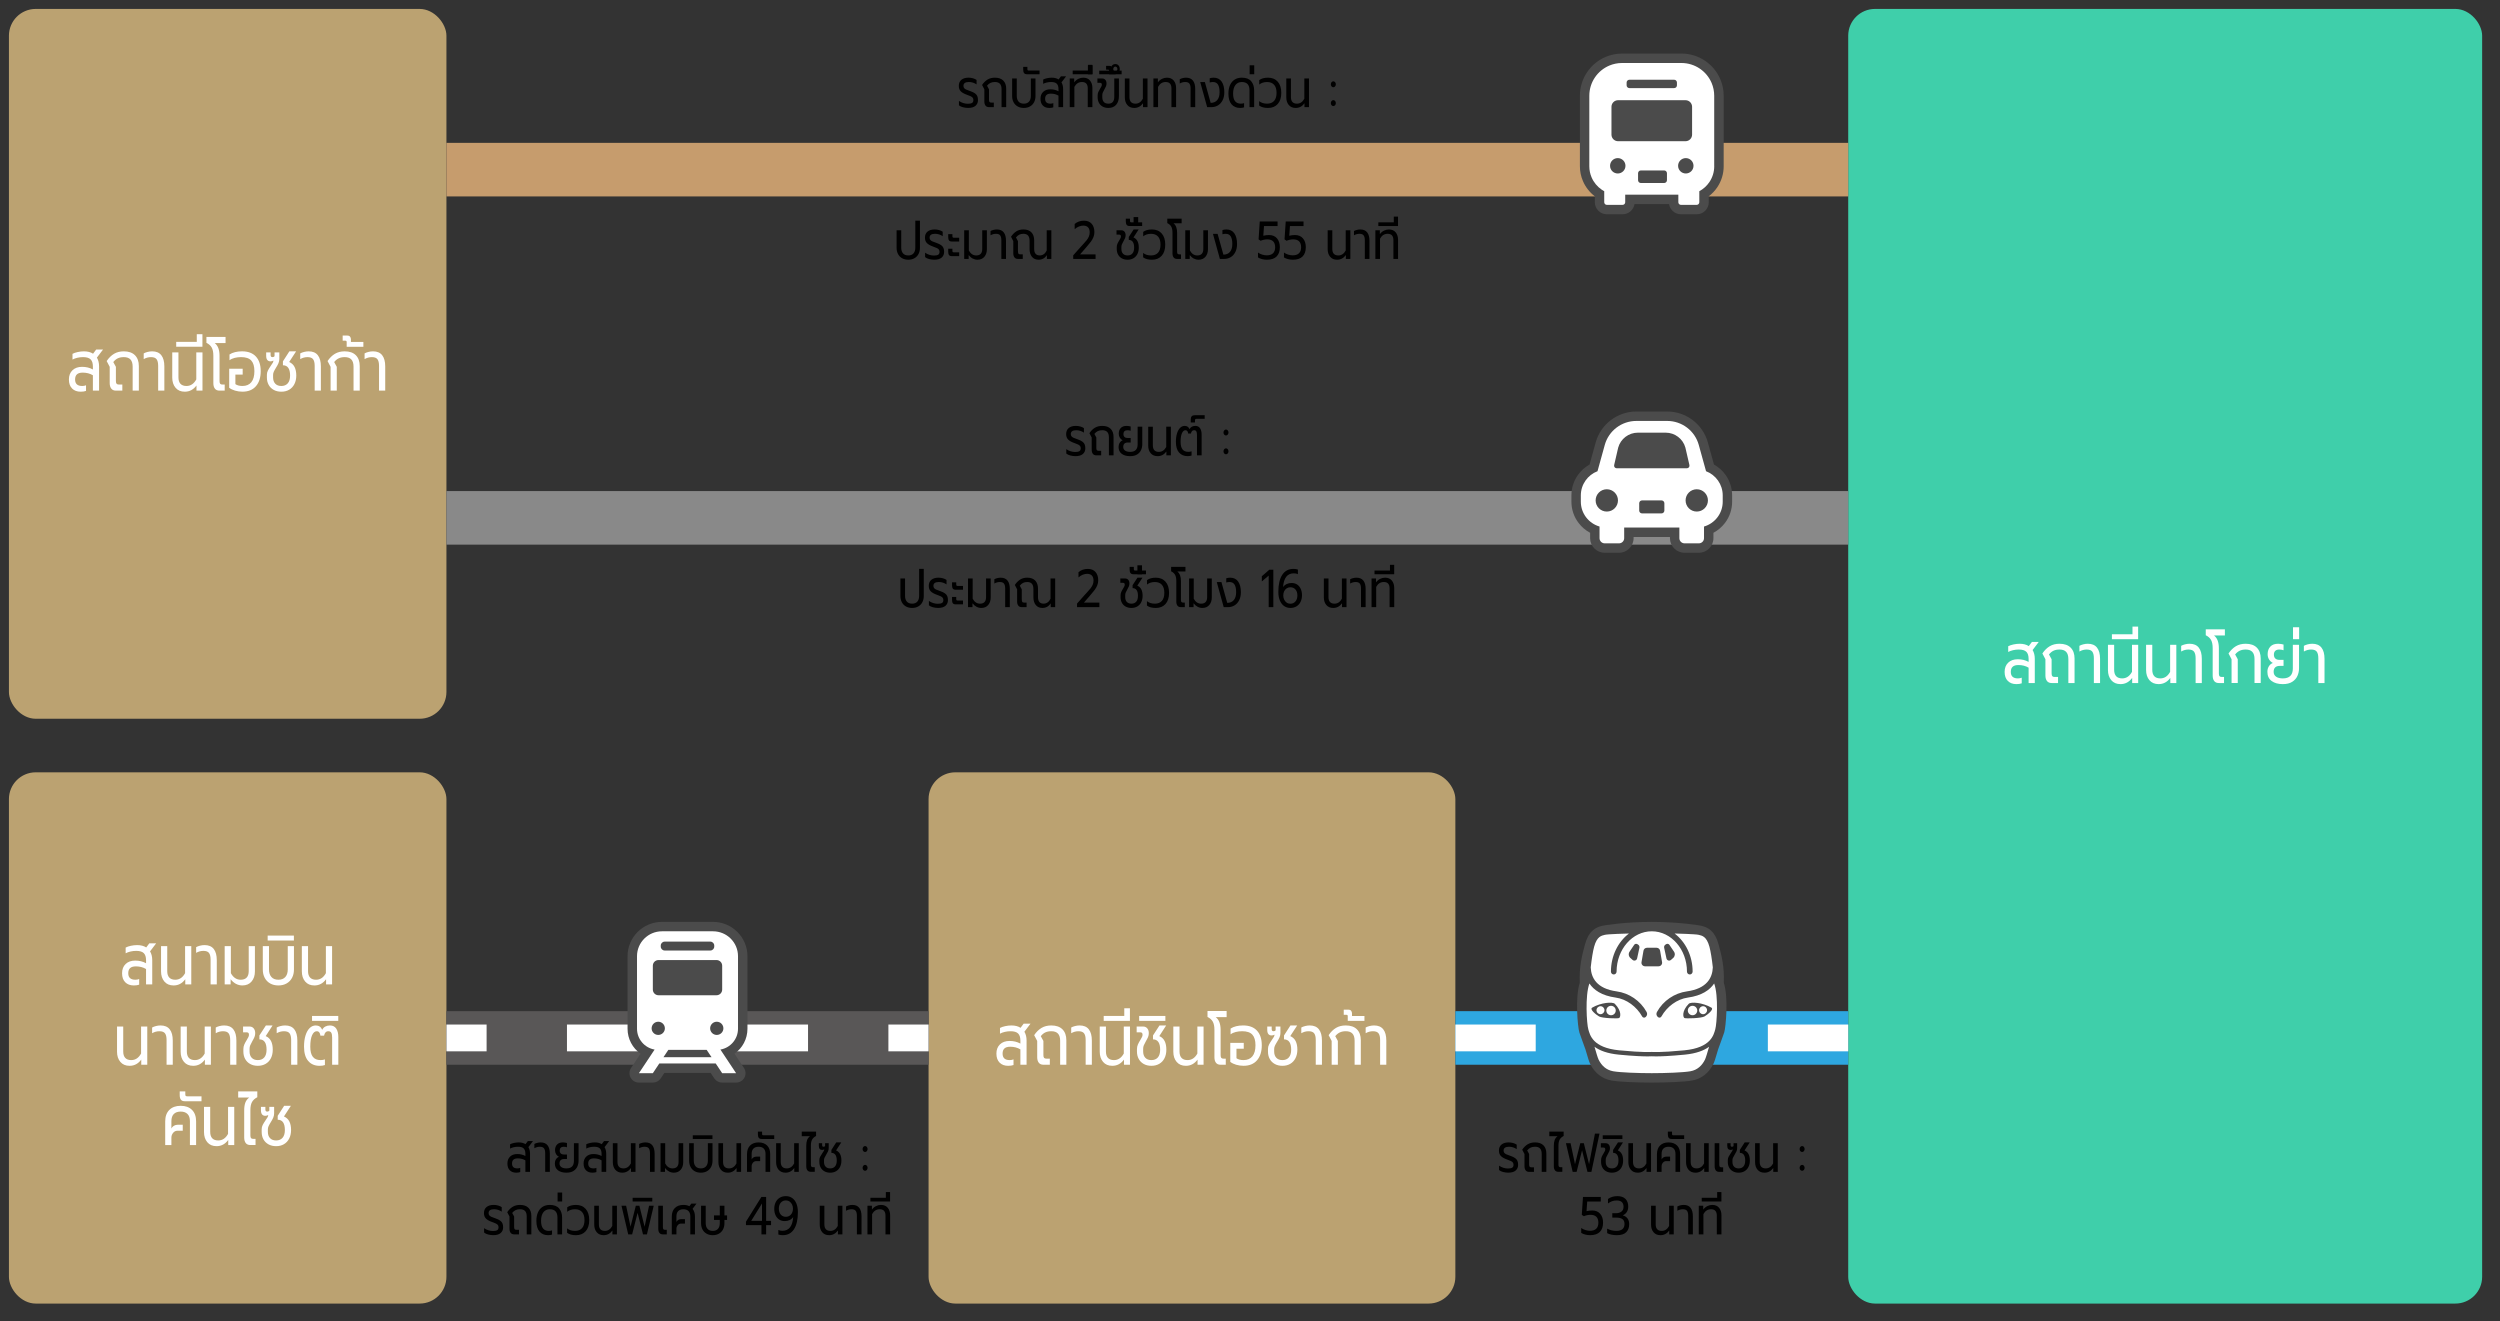 <?xml version="1.0" encoding="UTF-8"?><svg xmlns="http://www.w3.org/2000/svg" width="560" height="296" viewBox="0 0 560 296"><rect x="0" y="0" width="560" height="296" fill="#333333" stroke="none"/><defs><style>.cls-1{stroke:#c69c6d;}.cls-1,.cls-2,.cls-3,.cls-4,.cls-5,.cls-6,.cls-7{fill:none;}.cls-1,.cls-3,.cls-4,.cls-6{stroke-miterlimit:10;stroke-width:12px;}.cls-8{fill:#fff;}.cls-2,.cls-7{stroke:#fff;stroke-linejoin:round;stroke-width:6px;}.cls-9{fill:#bba271;}.cls-3{stroke:#2ea7e0;}.cls-10{fill:#4b4b4b;}.cls-4{stroke:#898989;}.cls-11{fill:#3fcfaa;}.cls-6{stroke:#595757;}.cls-7{stroke-dasharray:0 0 18 18;}</style></defs><g id="_ボックス"><rect class="cls-11" x="414" y="2" width="142" height="290" rx="6" ry="6"/><rect class="cls-9" x="208" y="173" width="118" height="119" rx="6" ry="6"/><rect class="cls-9" x="2" y="2" width="98" height="159" rx="6" ry="6"/><rect class="cls-9" x="2" y="173" width="98" height="119" rx="6" ry="6"/></g><g id="_線"><line class="cls-1" x1="100" y1="38" x2="414" y2="38"/><line class="cls-4" x1="100" y1="116" x2="414" y2="116"/><g><line class="cls-6" x1="100" y1="232.5" x2="208" y2="232.5"/><g><line class="cls-2" x1="100" y1="232.5" x2="109" y2="232.5"/><line class="cls-7" x1="127" y1="232.5" x2="190" y2="232.5"/><line class="cls-2" x1="199" y1="232.5" x2="208" y2="232.5"/></g></g><g><line class="cls-3" x1="326" y1="232.5" x2="414" y2="232.5"/><g><line class="cls-2" x1="326" y1="232.5" x2="344" y2="232.5"/><line class="cls-2" x1="396" y1="232.5" x2="414" y2="232.5"/></g></g></g><g id="_新新アイコン"><g id="icon_densha"><rect class="cls-5" x="136" y="206.5" width="36" height="36"/><path class="cls-8" d="M161.762,241.797c-.476,0-.917-.236-1.18-.631l-.813-1.225c-.13-.196-.35-.314-.586-.314h-10.363c-.236,0-.455,.118-.586,.314l-.813,1.225c-.263,.395-.704,.631-1.18,.631h-3.122c-.522,0-.999-.284-1.246-.742-.246-.456-.221-1.008,.066-1.44l2.122-3.195c.211-.317,.13-.745-.181-.964-1.632-1.148-2.606-3.024-2.606-5.021v-16.248c0-3.851,3.146-6.985,7.013-6.985h11.427c3.867,0,7.013,3.133,7.013,6.985v16.248c0,1.996-.974,3.873-2.605,5.02-.312,.219-.392,.647-.181,.964l2.122,3.195c.287,.432,.312,.984,.066,1.44-.247,.457-.724,.741-1.246,.741h-3.121Z"/><path class="cls-10" d="M167.43,230.436v-16.248c0-4.239-3.461-7.688-7.716-7.688h-11.427c-4.255,0-7.716,3.449-7.716,7.688v16.248c0,2.291,1.129,4.347,2.905,5.596l-2.122,3.195c-.43,.648-.468,1.479-.1,2.163,.369,.684,1.085,1.111,1.865,1.111h3.122c.711,0,1.374-.355,1.766-.945l.813-1.225h10.363l.813,1.225c.392,.59,1.055,.945,1.766,.945h3.121c.78,0,1.496-.427,1.865-1.111,.369-.684,.331-1.515-.099-2.163l-2.122-3.195c1.775-1.249,2.904-3.304,2.904-5.595Zm-2.117,0c0,2.336-1.705,4.281-3.941,4.669l3.511,5.285h-3.121l-1.441-2.17h-12.639l-1.441,2.17h-3.122l3.511-5.285c-2.236-.387-3.942-2.334-3.942-4.669v-16.248c0-3.081,2.507-5.578,5.599-5.578h11.427c3.093,0,5.599,2.497,5.599,5.578v16.248Zm-16.426-19.512h10.227c.485,0,.878,.392,.878,.875v.24c0,.483-.393,.875-.878,.875h-10.227c-.485,0-.878-.392-.878-.875v-.24c0-.483,.393-.875,.878-.875Zm-2.652,5.394c0-.7,.569-1.269,1.272-1.269h12.987c.703,0,1.273,.568,1.273,1.269v5.351c0,.7-.57,1.268-1.273,1.268h-12.987c-.703,0-1.272-.568-1.272-1.268v-5.351h0Zm1.212,15.507c-.82,0-1.484-.662-1.484-1.478s.665-1.48,1.484-1.48,1.484,.662,1.484,1.48-.665,1.478-1.484,1.478Zm1.172,4.985l1.085-1.634h8.595l1.085,1.634h-10.764Zm11.936-4.985c-.82,0-1.484-.662-1.484-1.478s.665-1.48,1.484-1.48,1.484,.662,1.484,1.48c0,.816-.665,1.478-1.484,1.478Z"/></g><g id="icon_basu"><rect class="cls-5" x="352" y="12" width="36" height="36"/><path class="cls-8" d="M376.542,47.297c-.981,0-1.832-.729-1.979-1.695-.052-.343-.348-.597-.695-.597h-7.736c-.347,0-.643,.254-.695,.597-.147,.966-.998,1.695-1.979,1.695h-3.514c-1.104,0-2.002-.896-2.002-1.997v-1.326c0-.22-.103-.427-.277-.56-1.075-.818-1.923-1.907-2.451-3.15-.407-.959-.614-1.976-.614-3.022v-15.801c0-1.751,.518-3.441,1.497-4.887,.953-1.408,2.284-2.502,3.85-3.163,1.081-.456,2.228-.688,3.409-.688h13.286c1.756,0,3.449,.517,4.897,1.494,1.412,.952,2.508,2.281,3.169,3.843,.457,1.079,.688,2.224,.688,3.401v15.801c0,1.555-.46,3.056-1.332,4.341-.472,.698-1.055,1.313-1.732,1.829-.174,.133-.277,.34-.277,.559v1.329c0,1.101-.898,1.997-2.002,1.997h-3.514Z"/><path class="cls-10" d="M385.357,17.766c-.715-1.687-1.899-3.123-3.423-4.151-1.565-1.056-3.394-1.615-5.291-1.615h-13.286c-1.275,0-2.514,.25-3.682,.743-1.691,.714-3.129,1.896-4.158,3.417-1.059,1.562-1.618,3.389-1.618,5.281v15.801c0,1.141,.225,2.25,.67,3.297,.579,1.362,1.497,2.541,2.672,3.434v1.326c0,1.489,1.213,2.7,2.705,2.7h3.514c1.353,0,2.477-.996,2.674-2.292h7.736c.197,1.296,1.321,2.292,2.674,2.292h3.514c1.491,0,2.705-1.211,2.705-2.7v-1.329c.732-.558,1.372-1.233,1.887-1.993,.951-1.401,1.453-3.039,1.453-4.735v-15.801c0-1.272-.25-2.508-.744-3.675Zm-1.369,19.477c0,1.312-.402,2.539-1.09,3.553-.573,.847-1.346,1.547-2.251,2.037v2.468c0,.326-.265,.591-.592,.591h-3.514c-.328,0-.592-.264-.592-.591v-1.702h-11.9v1.702c0,.326-.265,.591-.592,.591h-3.514c-.328,0-.592-.264-.592-.591v-2.468c-.183-.099-.361-.206-.532-.322-1.016-.685-1.822-1.654-2.307-2.795-.323-.761-.502-1.598-.502-2.473v-15.801c0-1.515,.463-2.931,1.255-4.1,.792-1.17,1.912-2.098,3.231-2.656,.879-.371,1.847-.576,2.859-.576h13.286c1.518,0,2.936,.462,4.107,1.253,1.172,.79,2.103,1.908,2.661,3.225,.372,.878,.577,1.844,.577,2.854v15.801Zm-21.609-1.827c-.953,0-1.726,.771-1.726,1.723s.773,1.723,1.726,1.723,1.726-.771,1.726-1.723-.773-1.723-1.726-1.723Zm15.241,0c-.953,0-1.726,.771-1.726,1.723s.773,1.723,1.726,1.723,1.726-.771,1.726-1.723-.773-1.723-1.726-1.723Zm-12.633-17.555h10.025c.345,0,.624,.279,.624,.623v.629c0,.344-.279,.623-.624,.623h-10.025c-.345,0-.624-.279-.624-.623v-.629c0-.344,.279-.623,.624-.623Zm2.564,20.319h5.224c.345,0,.624,.279,.624,.623v1.568c0,.344-.279,.623-.624,.623h-5.224c-.345,0-.624-.279-.624-.623v-1.568c0-.344,.279-.623,.624-.623Zm-5.101-6.547h15.101c.817,0,1.479-.661,1.479-1.476v-6.234c0-.816-.662-1.477-1.479-1.477h-15.101c-.817,0-1.48,.661-1.48,1.477v6.234c0,.816,.663,1.476,1.48,1.476Z"/></g><g id="icon_kuruma"><rect class="cls-5" x="352" y="90" width="36" height="36"/><path class="cls-8" d="M377.341,123.117c-1.415,0-2.566-1.15-2.566-2.562v-.27c0-.388-.315-.703-.703-.703h-8.145c-.388,0-.703,.315-.703,.703v.27c0,1.413-1.151,2.562-2.566,2.562h-3.2c-1.414,0-2.565-1.15-2.565-2.562v-1.206c0-.259-.143-.497-.371-.62-.912-.489-1.722-1.176-2.343-1.989-.966-1.264-1.476-2.774-1.476-4.367v-1.402c0-1.488,.451-2.917,1.304-4.132,.635-.905,1.444-1.634,2.403-2.167,.165-.092,.286-.246,.336-.427l1.37-4.953c1.044-3.773,4.51-6.408,8.43-6.408h6.908c3.919,0,7.386,2.635,8.43,6.407l1.369,4.954c.05,.182,.171,.336,.336,.427,.959,.533,1.768,1.262,2.403,2.167,.853,1.215,1.304,2.644,1.304,4.132v1.402c0,1.593-.511,3.103-1.477,4.367-.621,.813-1.431,1.5-2.343,1.989-.228,.122-.371,.361-.371,.62v1.206c0,1.413-1.151,2.562-2.565,2.562h-3.2Z"/><path class="cls-10" d="M367.817,115.002h4.367c.351,0,.635-.284,.635-.634v-1.642c0-.35-.284-.634-.635-.634h-4.367c-.351,0-.635,.284-.635,.634v1.642c0,.35,.284,.634,.635,.634Zm-5.391-2.909c0-1.38-1.121-2.498-2.503-2.498s-2.502,1.118-2.502,2.498,1.12,2.497,2.502,2.497,2.503-1.118,2.503-2.497Zm15.998-7.937l-.898-3.892c-.545-1.97-2.356-3.347-4.404-3.347h-6.244c-2.048,0-3.86,1.377-4.404,3.348l-.899,3.89c-.05,.176-.012,.364,.098,.509,.11,.145,.282,.23,.465,.23h15.723c.182,0,.354-.086,.465-.23,.111-.145,.147-.333,.098-.509Zm4.154,7.937c0-1.38-1.12-2.498-2.503-2.498s-2.502,1.118-2.502,2.498,1.121,2.497,2.502,2.497,2.503-1.118,2.503-2.497Zm3.99-5.659c-.695-.99-1.594-1.798-2.637-2.378l-1.37-4.955c-1.129-4.076-4.874-6.923-9.108-6.923h-6.908c-4.234,0-7.979,2.847-9.107,6.923l-1.37,4.953c-1.043,.579-1.943,1.388-2.638,2.378-.936,1.334-1.431,2.903-1.431,4.536v1.402c0,1.749,.56,3.407,1.621,4.794,.689,.902,1.573,1.648,2.569,2.182v1.206c0,1.801,1.466,3.266,3.268,3.266h3.2c1.802,0,3.269-1.465,3.269-3.266v-.27h8.145v.27c0,1.801,1.467,3.266,3.269,3.266h3.2c1.802,0,3.268-1.465,3.268-3.266v-1.206c.997-.534,1.88-1.28,2.569-2.182,1.06-1.388,1.621-3.045,1.621-4.794v-1.402c0-1.633-.495-3.202-1.432-4.536Zm-.678,5.938c0,2.642-1.77,4.87-4.19,5.572v2.61c0,.638-.519,1.156-1.159,1.156h-3.2c-.641,0-1.16-.518-1.16-1.156v-2.379h-12.363v2.379c0,.638-.519,1.156-1.16,1.156h-3.2c-.64,0-1.159-.518-1.159-1.156v-2.61c-2.42-.702-4.19-2.93-4.19-5.572v-1.402c0-2.473,1.551-4.585,3.735-5.419l1.627-5.885c.879-3.176,3.773-5.376,7.074-5.376h6.908c3.301,0,6.196,2.2,7.075,5.376l1.627,5.885c2.183,.836,3.735,2.946,3.735,5.419v1.402Z"/></g><g id="icon_shinkansen"><rect class="cls-5" x="352" y="206.5" width="36" height="36"/><path class="cls-8" d="M370,241.797c-3.086,0-7.192-.142-8.915-.455-1.858-.338-3.331-1.497-4.259-3.35-.146-.291-.38-.889-1.015-3.134-.046-.162-.221-.638-.528-1.466-.319-.86-.715-1.931-.808-2.258,0,0-.03-.105-.043-.147-.309-1.047-.917-7.492,.106-10.62,.026-.08,.038-.164,.034-.248-.142-3.372,.412-5.711,1.153-8.419,.723-2.647,2.001-3.305,3.274-3.622l.008-.002c.04-.01,.078-.019,.116-.029,.471-.108,5.083-.842,10.876-.842s10.409,.735,10.878,.842c.036,.009,.074,.019,.112,.028l.01,.002c1.273,.317,2.551,.976,3.275,3.622,.74,2.709,1.295,5.05,1.152,8.419-.004,.084,.008,.168,.034,.248,1.022,3.128,.414,9.572,.106,10.62-.011,.038-.023,.078-.035,.12l-.007,.026c-.094,.327-.491,1.401-.81,2.264-.306,.826-.481,1.301-.526,1.462-.637,2.25-.87,2.848-1.015,3.135-.928,1.853-2.4,3.011-4.258,3.349-1.724,.313-5.83,.455-8.916,.455Z"/><path class="cls-10" d="M367.697,215.52l.443-2.562c.066-.382,.397-.66,.784-.66h2.153c.387,0,.718,.279,.784,.66l.442,2.562c.084,.486-.291,.931-.784,.931h-3.037c-.494,0-.868-.445-.784-.931Zm18.545,15.664c-.013,.044-.027,.092-.041,.141-.177,.617-1.242,3.39-1.336,3.724-.651,2.301-.896,2.926-1.063,3.26-1.03,2.057-2.676,3.346-4.76,3.725-1.767,.32-5.925,.466-9.042,.466s-7.275-.146-9.04-.466c-2.085-.379-3.731-1.668-4.762-3.727-.168-.334-.414-.962-1.063-3.258-.094-.334-1.159-3.105-1.336-3.721-.014-.05-.028-.097-.041-.142-.336-1.139-.97-7.727,.112-11.038-.153-3.621,.505-6.177,1.177-8.634,.821-3.004,2.372-3.768,3.782-4.119,.041-.01,.081-.02,.12-.03,.243-.065,4.936-.864,11.051-.864s10.809,.799,11.053,.864c.036,.01,.076,.019,.117,.03,1.41,.351,2.962,1.115,3.784,4.119,.671,2.459,1.33,5.014,1.177,8.634,1.082,3.31,.447,9.898,.112,11.037Zm-3.411,3.291c-1.126,.823-2.831,1.514-5.456,1.766-3.368,.324-5.36,.392-6.44,.392-.496,0-.793-.014-.935-.024-.142,.01-.439,.024-.934,.024-1.08,0-3.073-.068-6.441-.392-2.625-.252-4.33-.943-5.456-1.766,.345,1.221,.733,2.517,.919,2.888,.65,1.297,1.66,2.306,3.249,2.595,1.588,.288,5.629,.432,8.662,.432s7.074-.144,8.663-.432c1.589-.289,2.6-1.297,3.25-2.595,.186-.371,.573-1.667,.919-2.888Zm-14.206-6.66c-.234,.226-.62,.171-.778-.113-1.235-2.223-3.511-3.91-5.912-4.241-3.159-.436-4.933-1.704-5.906-3.164h0c-1.011,2.738-.603,9.067-.242,10.291,.361,1.225,.939,4.108,6.933,4.684,5.558,.535,7.281,.361,7.281,.361,0,0,1.724,.175,7.282-.361,5.993-.576,6.572-3.459,6.933-4.684,.361-1.225,.768-7.553-.242-10.292h0c-.974,1.46-2.748,2.729-5.907,3.164-2.402,.331-4.678,2.018-5.912,4.241-.158,.284-.544,.339-.778,.113l-.065-.062c-.285-.276-.351-.708-.16-1.056,1.408-2.566,3.954-4.247,6.722-4.629,4.477-.618,5.71-3.053,5.8-5.383-.209-1.895-.484-3.611-.759-4.617-.651-2.378-1.685-2.475-2.408-2.666-.647-.173-5.046-.285-5.046-.285h-.335c2.421,1.851,4.017,4.974,4.024,8.509,0,.339-.256,.634-.593,.655-.367,.022-.672-.269-.672-.632,0-4.985-3.537-9.04-7.884-9.04s-7.874,4.044-7.884,9.019c0,.336-.253,.629-.588,.652-.37,.026-.678-.267-.678-.631,0-3.545,1.597-6.677,4.024-8.533h-.335s-4.398,.113-5.047,.285c-.722,.192-1.757,.288-2.407,2.666-.275,1.006-.55,2.723-.76,4.619,.091,2.329,1.324,4.764,5.8,5.381,2.769,.382,5.314,2.063,6.722,4.629,.191,.348,.126,.781-.16,1.056l-.065,.062Zm13.189-.135c-.685,.409-4.171,.52-4.496,.357-.325-.163-.644-1.537,.951-3.177,.5-.515,3.151-.283,5.083,.849,.638,.388-.853,1.562-1.538,1.971Zm-1.629-1.325c0-.584-.473-1.057-1.057-1.057s-1.057,.473-1.057,1.057,.473,1.057,1.057,1.057,1.057-.473,1.057-1.057Zm2.2-.07c0-.494-.401-.895-.895-.895s-.895,.401-.895,.895,.401,.895,.895,.895,.895-.401,.895-.895Zm-20.654-1.424c1.594,1.64,1.275,3.014,.951,3.177-.325,.163-3.811,.052-4.496-.357-.685-.409-2.176-1.583-1.538-1.971,1.932-1.132,4.583-1.364,5.083-.849Zm-2.326,1.424c0-.494-.401-.895-.895-.895s-.895,.401-.895,.895,.401,.895,.895,.895,.895-.401,.895-.895Zm2.524,.07c0-.584-.473-1.057-1.057-1.057s-1.057,.473-1.057,1.057,.473,1.057,1.057,1.057,1.057-.473,1.057-1.057Zm11.356-11.673c.1,.464,.663,.648,1.018,.334l.49-.434c.407-.36,.484-.965,.18-1.415l-1.028-1.524c-.16-.237-.479-.304-.72-.151l-.157,.099c-.239,.151-.358,.434-.298,.71l.515,2.381Zm-8.079-.1l.49,.434c.355,.315,.918,.13,1.018-.334l.515-2.381c.06-.276-.059-.56-.298-.71l-.157-.099c-.241-.152-.56-.085-.72,.151l-1.028,1.524c-.304,.45-.227,1.055,.18,1.415Z"/></g></g><g id="_文字6TH"><g><path d="M215.711,24.029c-.388-.1-.69-.245-.908-.438v-.984c.293,.208,.614,.366,.964,.475,.351,.107,.686,.162,1.005,.162,.449,0,.771-.062,.969-.187s.296-.338,.296-.642c0-.208-.047-.376-.143-.504-.095-.128-.239-.24-.434-.336-.193-.097-.498-.217-.913-.36-.598-.216-1.044-.47-1.336-.762s-.438-.698-.438-1.219c0-.592,.193-1.046,.581-1.361,.388-.316,.918-.475,1.592-.475,.347,0,.682,.047,1.005,.139,.322,.092,.59,.214,.8,.365v1.009c-.23-.168-.496-.301-.795-.396-.3-.096-.605-.144-.918-.144-.816,0-1.225,.288-1.225,.863,0,.217,.057,.389,.169,.517s.262,.233,.448,.317c.188,.084,.502,.202,.943,.354,.436,.152,.775,.316,1.021,.492s.418,.384,.521,.624c.102,.239,.152,.536,.152,.888,0,.528-.184,.952-.551,1.272-.367,.319-.921,.479-1.662,.479-.374,0-.755-.05-1.143-.15Z"/><path d="M220.76,23.664c-.177-.225-.266-.532-.266-.924v-2.736l-.51-.972c.36-.536,.771-.942,1.234-1.219,.462-.275,1.01-.414,1.642-.414,.816,0,1.442,.219,1.877,.654,.436,.437,.653,1.046,.653,1.83v4.116h-1.041v-4.021c0-.552-.124-.958-.372-1.218s-.62-.39-1.117-.39c-.381,0-.71,.063-.989,.191-.278,.128-.537,.341-.775,.637l.439,.804v2.376c0,.224,.039,.38,.117,.468s.209,.132,.393,.132h.571v1.021h-1.081c-.341,0-.599-.112-.775-.336Z"/><path d="M227.951,23.844c-.395-.224-.699-.538-.913-.942-.214-.403-.321-.865-.321-1.386v-3.936h1.04v3.912c0,.535,.135,.958,.403,1.266s.661,.462,1.178,.462c.51,0,.899-.154,1.168-.462s.403-.73,.403-1.266v-3.912h1.04v3.936c0,.521-.107,.982-.321,1.386-.214,.404-.519,.719-.913,.942s-.854,.336-1.377,.336c-.53,0-.993-.112-1.387-.336Z"/><path d="M229.395,16.374c-.133-.172-.199-.431-.199-.774v-.624h.938v.48c0,.136,.022,.228,.066,.275s.127,.072,.25,.072h2.407v.828h-2.826c-.292,0-.505-.086-.637-.258Z"/><path d="M233.606,23.646c-.356-.355-.535-.861-.535-1.518,0-.648,.199-1.164,.597-1.548,.397-.385,.937-.576,1.617-.576,.673,0,1.278,.148,1.815,.444v-.492c0-.553-.128-.954-.383-1.206s-.679-.378-1.27-.378c-.327,0-.646,.036-.959,.107-.313,.072-.585,.173-.816,.3v-.96c.211-.119,.498-.22,.862-.3,.363-.08,.719-.12,1.065-.12,.612,0,1.122,.133,1.53,.396l.521-.696h1.152l-1.03,1.356c.245,.407,.367,.899,.367,1.476v4.068h-1.04v-2.58c-.497-.296-1.064-.444-1.704-.444-.441,0-.767,.096-.974,.288-.208,.192-.312,.48-.312,.864,0,.728,.398,1.092,1.193,1.092,.245,0,.459-.04,.643-.12v.948c-.244,.088-.544,.132-.897,.132-.605,0-1.086-.178-1.443-.534Z"/><path d="M239.619,17.58h1v.863c.265-.352,.576-.613,.933-.785,.357-.173,.72-.259,1.087-.259,.666,0,1.176,.217,1.529,.648s.53,.988,.53,1.668v4.284h-1.04v-4.225c0-.447-.105-.794-.316-1.038-.211-.243-.537-.365-.979-.365-.741,0-1.31,.364-1.704,1.092v4.536h-1.04v-6.42Z"/><path d="M240.282,15.804h3.458v-1.284h.949v2.112h-4.407v-.828Z"/><path d="M243.689,14.628h1.03v2.004h-1.03v-2.004Z"/><path d="M246.994,23.88c-.36-.2-.638-.482-.831-.846-.194-.364-.291-.782-.291-1.255v-.407c0-.272,.048-.521,.143-.744,.096-.224,.235-.484,.419-.78,.129-.2,.224-.366,.285-.498s.092-.258,.092-.378c0-.151-.032-.26-.097-.324-.064-.063-.172-.096-.321-.096h-.571v-.972h1.071c.299,0,.535,.102,.709,.306,.173,.204,.26,.474,.26,.81,0,.232-.041,.446-.122,.643-.082,.196-.204,.434-.367,.714-.163,.288-.281,.521-.353,.696s-.106,.368-.106,.576v.443c0,.464,.113,.822,.342,1.074,.228,.252,.565,.378,1.015,.378s.781-.13,.999-.39,.327-.626,.327-1.099v-4.151h1.04v3.947c0,.824-.208,1.473-.622,1.944-.415,.473-.996,.708-1.744,.708-.49,0-.915-.1-1.275-.3Z"/><path d="M246.229,15.828h2.672c-.054-.145-.074-.316-.061-.517,.027-.288,.133-.52,.316-.695,.184-.177,.407-.265,.673-.265,.319,0,.566,.108,.739,.324,.174,.216,.261,.479,.261,.792,0,.336-.101,.614-.302,.834-.2,.22-.464,.33-.79,.33h-3.509v-.804Zm3.932,.029c.092-.107,.138-.237,.138-.39s-.046-.282-.138-.39c-.092-.108-.202-.162-.331-.162s-.238,.054-.326,.162c-.089,.107-.133,.237-.133,.39,0,.16,.044,.292,.133,.396,.088,.104,.197,.156,.326,.156s.239-.054,.331-.162Z"/><path d="M248.441,15.876c0-.097-.015-.164-.046-.204-.03-.04-.086-.061-.168-.061h-.459v-.863h.765c.218,0,.376,.062,.475,.186s.148,.278,.148,.462v.42h2.091v.816h-2.806v-.756Z"/><path d="M252.517,23.52c-.37-.439-.556-1.008-.556-1.704v-4.235h1.04v4.188c0,.48,.114,.842,.342,1.086s.562,.366,1.005,.366c.7,0,1.251-.368,1.652-1.104v-4.536h1.04v6.42h-1.01v-.864c-.51,.696-1.162,1.044-1.958,1.044-.667,0-1.185-.22-1.556-.66Z"/><path d="M258.366,17.58h1v.863c.265-.352,.576-.613,.933-.785,.357-.173,.72-.259,1.087-.259,.666,0,1.176,.217,1.529,.648s.53,.988,.53,1.668v4.284h-1.04v-4.225c0-.447-.105-.794-.316-1.038-.211-.243-.537-.365-.979-.365-.741,0-1.31,.364-1.704,1.092v4.536h-1.04v-6.42Z"/><path d="M266.69,19.848c0-.512-.089-.886-.266-1.122-.177-.235-.489-.354-.938-.354-.436,0-.843,.111-1.224,.336v-.96c.163-.097,.375-.179,.637-.246,.262-.068,.522-.103,.78-.103,.688,0,1.2,.219,1.541,.654,.34,.437,.51,1.062,.51,1.878v4.068h-1.04v-4.152Z"/><path d="M268.852,18.384h1.04l1.296,4.656c.639,0,1.132-.208,1.479-.624s.521-1.004,.521-1.765c0-.752-.119-1.319-.357-1.703-.237-.385-.618-.576-1.142-.576-.245,0-.483,.036-.714,.107v-.947c.271-.089,.567-.133,.887-.133,.775,0,1.367,.288,1.775,.864,.407,.576,.611,1.372,.611,2.388,0,.696-.127,1.297-.382,1.801s-.601,.888-1.036,1.151c-.435,.265-.918,.396-1.448,.396h-.979l-1.551-5.616Z"/><path d="M275.864,23.363c-.466-.544-.698-1.344-.698-2.399,0-.736,.121-1.372,.362-1.908s.586-.946,1.035-1.229c.449-.284,.982-.427,1.602-.427,.959,0,1.659,.267,2.101,.799,.442,.531,.663,1.21,.663,2.033v3.769h-1.04v-3.78c0-1.231-.575-1.848-1.724-1.848-.605,0-1.081,.224-1.428,.672-.348,.448-.521,1.088-.521,1.92,0,.768,.146,1.336,.438,1.704,.292,.368,.728,.552,1.306,.552,.258,0,.496-.04,.714-.12v.948c-.238,.088-.534,.132-.888,.132-.815,0-1.457-.271-1.923-.816Z"/><path d="M279.919,14.628h1.03v2.004h-1.03v-2.004Z"/><path d="M282.051,23.64v-.984c.455,.377,1.051,.564,1.785,.564,.666,0,1.185-.204,1.556-.612,.37-.407,.556-1.012,.556-1.812s-.186-1.404-.556-1.812c-.371-.407-.89-.611-1.556-.611-.714,0-1.303,.188-1.765,.563v-.996c.476-.359,1.132-.54,1.969-.54,.918,0,1.642,.299,2.172,.895,.531,.596,.796,1.43,.796,2.502s-.265,1.904-.796,2.496c-.53,.592-1.254,.888-2.172,.888-.857,0-1.521-.18-1.989-.54Z"/><path d="M288.686,23.52c-.37-.439-.556-1.008-.556-1.704v-4.235h1.04v4.188c0,.48,.114,.842,.342,1.086s.562,.366,1.005,.366c.7,0,1.251-.368,1.652-1.104v-4.536h1.04v6.42h-1.01v-.864c-.51,.696-1.162,1.044-1.958,1.044-.667,0-1.185-.22-1.556-.66Z"/><path d="M298.269,19.355c-.108-.128-.163-.283-.163-.468,0-.184,.055-.342,.163-.474s.241-.198,.397-.198c.157,0,.289,.066,.398,.198,.108,.132,.163,.29,.163,.474,0,.176-.055,.33-.163,.462-.109,.132-.241,.198-.398,.198-.156,0-.289-.064-.397-.192Zm0,4.212c-.108-.128-.163-.283-.163-.468,0-.184,.055-.342,.163-.474s.241-.198,.397-.198c.157,0,.289,.066,.398,.198,.108,.132,.163,.29,.163,.474,0,.176-.055,.33-.163,.462-.109,.132-.241,.198-.398,.198-.156,0-.289-.063-.397-.192Z"/><path d="M202.069,57.844c-.395-.224-.699-.538-.913-.942-.214-.403-.321-.865-.321-1.386v-3.936h1.04v3.912c0,.535,.135,.958,.403,1.266s.661,.462,1.178,.462c.51,0,.899-.154,1.168-.462s.403-.73,.403-1.266v-6.061h1.04v6.084c0,.521-.107,.982-.321,1.386-.214,.404-.519,.719-.913,.942s-.854,.336-1.377,.336c-.53,0-.993-.112-1.387-.336Z"/><path d="M208.128,58.029c-.388-.1-.69-.245-.908-.438v-.984c.293,.208,.614,.366,.964,.475,.351,.107,.686,.162,1.005,.162,.449,0,.771-.062,.969-.187s.296-.338,.296-.642c0-.208-.047-.376-.143-.504-.095-.128-.239-.24-.434-.336-.193-.097-.498-.217-.913-.36-.598-.216-1.044-.47-1.336-.762s-.438-.698-.438-1.219c0-.592,.193-1.046,.581-1.361,.388-.316,.918-.475,1.592-.475,.347,0,.682,.047,1.005,.139,.322,.092,.59,.214,.8,.365v1.009c-.23-.168-.496-.301-.795-.396-.3-.096-.605-.144-.918-.144-.816,0-1.225,.288-1.225,.863,0,.217,.057,.389,.169,.517s.262,.233,.448,.317c.188,.084,.502,.202,.943,.354,.436,.152,.775,.316,1.021,.492s.418,.384,.521,.624c.102,.239,.152,.536,.152,.888,0,.528-.184,.952-.551,1.272-.367,.319-.921,.479-1.662,.479-.374,0-.755-.05-1.143-.15Z"/><path d="M212.585,53.859c-.122-.159-.184-.403-.184-.731v-.685h.938v.456c0,.128,.023,.219,.071,.271s.133,.078,.255,.078h1.193v.852h-1.642c-.3,0-.511-.08-.633-.24Zm0,3.276c-.122-.16-.184-.404-.184-.732v-.684h.938v.456c0,.128,.023,.218,.071,.27,.048,.053,.133,.078,.255,.078h1.193v.853h-1.642c-.3,0-.511-.08-.633-.24Z"/><path d="M217.884,57.916c-.337-.176-.638-.437-.902-.78v.864h-1v-6.42h1.04v4.536c.401,.735,.952,1.104,1.652,1.104,.442,0,.777-.122,1.005-.366s.342-.605,.342-1.086v-4.188h1.04v4.235c0,.696-.187,1.265-.561,1.704-.374,.44-.891,.66-1.551,.66-.374,0-.729-.088-1.065-.264Z"/><path d="M224.305,53.848c0-.512-.089-.886-.266-1.122-.177-.235-.489-.354-.938-.354-.436,0-.843,.111-1.224,.336v-.96c.163-.097,.375-.179,.637-.246,.262-.068,.522-.103,.78-.103,.688,0,1.2,.219,1.541,.654,.34,.437,.51,1.062,.51,1.878v4.068h-1.04v-4.152Z"/><path d="M231.159,57.525c-.354-.436-.531-1.006-.531-1.71v-1.836c0-.552-.113-.958-.341-1.218-.229-.26-.577-.39-1.046-.39-.354,0-.661,.063-.923,.191s-.509,.341-.74,.637l.439,.804v2.04c0,.368,.03,.616,.092,.744,.061,.128,.2,.191,.418,.191h.571v1.021h-1.081c-.341,0-.599-.112-.775-.336-.177-.225-.266-.532-.266-.924v-2.736l-.51-.972c.36-.536,.762-.942,1.204-1.219,.441-.275,.965-.414,1.57-.414,.789,0,1.389,.219,1.801,.654,.411,.437,.616,1.046,.616,1.83v1.884c0,.968,.419,1.452,1.255,1.452,.326,0,.622-.092,.888-.276,.265-.184,.486-.46,.663-.827v-4.536h1.04v6.42h-.999v-.84c-.456,.68-1.078,1.02-1.867,1.02-.632,0-1.125-.218-1.479-.654Z"/><path d="M240.4,57.195l1.54-1.739c.136-.16,.326-.368,.571-.624,.388-.416,.684-.752,.888-1.008,.204-.257,.37-.53,.5-.822,.129-.292,.193-.606,.193-.942,0-.496-.122-.874-.367-1.134s-.602-.39-1.071-.39c-.319,0-.647,.067-.984,.204-.336,.136-.65,.336-.943,.6v-1.176c.571-.488,1.269-.732,2.091-.732,.734,0,1.306,.23,1.714,.69s.612,1.086,.612,1.878c0,.384-.07,.752-.209,1.104-.14,.353-.335,.698-.587,1.038s-.592,.754-1.02,1.242l-1.388,1.596h3.468v1.021h-5.008v-.805Z"/><path d="M251.304,57.88c-.368-.2-.651-.482-.853-.846-.2-.364-.301-.782-.301-1.255v-.407c0-.272,.051-.526,.153-.763,.102-.235,.241-.493,.418-.773,.129-.208,.223-.376,.28-.504s.087-.248,.087-.36c0-.151-.032-.26-.097-.324-.064-.063-.172-.096-.321-.096h-.571v-.972h1.071c.299,0,.535,.102,.709,.306,.173,.204,.26,.474,.26,.81,0,.232-.041,.446-.122,.643-.082,.196-.204,.434-.367,.714-.163,.288-.281,.521-.353,.696s-.106,.368-.106,.576v.443c0,.456,.122,.812,.367,1.068,.244,.256,.584,.384,1.02,.384,.463,0,.823-.147,1.081-.444,.259-.296,.388-.731,.388-1.308s-.102-1.008-.306-1.296-.504-.432-.897-.432v-.66l1.091-1.681h1.122l-1.152,1.788c.415,.185,.716,.467,.902,.847,.188,.38,.281,.857,.281,1.434,0,.552-.104,1.032-.312,1.44-.208,.407-.502,.722-.883,.941s-.819,.33-1.315,.33c-.482,0-.907-.1-1.274-.3Z"/><path d="M252.38,50.374c-.133-.172-.199-.431-.199-.774v-.624h.938v.48c0,.136,.022,.228,.066,.275s.127,.072,.25,.072h2.407v.828h-2.826c-.292,0-.505-.086-.637-.258Z"/><path d="M253.925,48.628h1.03v2.004h-1.03v-2.004Z"/><path d="M256.057,57.64v-.984c.455,.377,1.051,.564,1.785,.564,.666,0,1.185-.204,1.556-.612,.37-.407,.556-1.012,.556-1.812s-.186-1.404-.556-1.812c-.371-.407-.89-.611-1.556-.611-.714,0-1.303,.188-1.765,.563v-.996c.476-.359,1.132-.54,1.969-.54,.918,0,1.642,.299,2.172,.895,.531,.596,.796,1.43,.796,2.502s-.265,1.904-.796,2.496c-.53,.592-1.254,.888-2.172,.888-.857,0-1.521-.18-1.989-.54Z"/><path d="M262.896,57.67c-.174-.22-.26-.53-.26-.93v-4.608c0-.584-.092-1.04-.275-1.368s-.479-.592-.888-.792v-.996h3.213v1.032h-1.826c.279,.216,.485,.504,.617,.864,.133,.359,.199,.792,.199,1.296v4.235c0,.217,.037,.366,.112,.45s.204,.126,.388,.126h.367v1.021h-.888c-.333,0-.586-.11-.76-.33Z"/><path d="M267.404,57.916c-.337-.176-.638-.437-.902-.78v.864h-1v-6.42h1.04v4.536c.401,.735,.952,1.104,1.652,1.104,.442,0,.777-.122,1.005-.366s.342-.605,.342-1.086v-4.188h1.04v4.235c0,.696-.187,1.265-.561,1.704-.374,.44-.891,.66-1.551,.66-.374,0-.729-.088-1.065-.264Z"/><path d="M271.703,52.384h1.04l1.296,4.656c.639,0,1.132-.208,1.479-.624s.521-1.004,.521-1.765c0-.752-.119-1.319-.357-1.703-.237-.385-.618-.576-1.142-.576-.245,0-.483,.036-.714,.107v-.947c.271-.089,.567-.133,.887-.133,.775,0,1.367,.288,1.775,.864,.407,.576,.611,1.372,.611,2.388,0,.696-.127,1.297-.382,1.801s-.601,.888-1.036,1.151c-.435,.265-.918,.396-1.448,.396h-.979l-1.551-5.616Z"/><path d="M282.688,58.042c-.354-.092-.652-.218-.897-.378v-1.093c.278,.2,.595,.354,.948,.463,.354,.107,.69,.161,1.01,.161,.619,0,1.088-.153,1.408-.462,.319-.308,.479-.762,.479-1.361,0-.568-.148-1.002-.444-1.303-.296-.3-.735-.449-1.32-.449-.245,0-.502,.027-.771,.084-.269,.056-.508,.132-.719,.228l-.459-.312,.265-4.009h3.988v1.032h-3.039l-.153,2.16c.422-.104,.85-.156,1.285-.156,.755,0,1.347,.248,1.774,.744,.429,.496,.644,1.156,.644,1.98,0,.904-.242,1.598-.725,2.082-.483,.483-1.211,.726-2.183,.726-.374,0-.738-.046-1.092-.138Z"/><path d="M288.502,58.042c-.354-.092-.652-.218-.897-.378v-1.093c.278,.2,.595,.354,.948,.463,.354,.107,.69,.161,1.01,.161,.619,0,1.088-.153,1.408-.462,.319-.308,.479-.762,.479-1.361,0-.568-.148-1.002-.444-1.303-.296-.3-.735-.449-1.32-.449-.245,0-.502,.027-.771,.084-.269,.056-.508,.132-.719,.228l-.459-.312,.265-4.009h3.988v1.032h-3.039l-.153,2.16c.422-.104,.85-.156,1.285-.156,.755,0,1.347,.248,1.774,.744,.429,.496,.644,1.156,.644,1.98,0,.904-.242,1.598-.725,2.082-.483,.483-1.211,.726-2.183,.726-.374,0-.738-.046-1.092-.138Z"/><path d="M297.952,57.52c-.37-.439-.556-1.008-.556-1.704v-4.235h1.04v4.188c0,.48,.114,.842,.342,1.086s.562,.366,1.005,.366c.7,0,1.251-.368,1.652-1.104v-4.536h1.04v6.42h-1.01v-.864c-.51,.696-1.162,1.044-1.958,1.044-.667,0-1.185-.22-1.556-.66Z"/><path d="M305.721,53.848c0-.512-.089-.886-.266-1.122-.177-.235-.489-.354-.938-.354-.436,0-.843,.111-1.224,.336v-.96c.163-.097,.375-.179,.637-.246,.262-.068,.522-.103,.78-.103,.688,0,1.2,.219,1.541,.654,.34,.437,.51,1.062,.51,1.878v4.068h-1.04v-4.152Z"/><path d="M308.086,51.58h1v.863c.265-.352,.576-.613,.933-.785,.357-.173,.72-.259,1.087-.259,.666,0,1.176,.217,1.529,.648s.53,.988,.53,1.668v4.284h-1.04v-4.225c0-.447-.105-.794-.316-1.038-.211-.243-.537-.365-.979-.365-.741,0-1.31,.364-1.704,1.092v4.536h-1.04v-6.42Z"/><path d="M308.749,49.804h3.458v-1.284h.949v2.112h-4.407v-.828Z"/></g><g><path d="M239.757,102.03c-.388-.1-.69-.246-.908-.438v-.983c.293,.208,.614,.366,.964,.474,.351,.108,.686,.162,1.005,.162,.449,0,.771-.062,.969-.186s.296-.338,.296-.643c0-.208-.047-.376-.143-.504-.095-.128-.239-.24-.434-.336-.193-.096-.498-.216-.913-.36-.598-.216-1.044-.47-1.336-.762s-.438-.697-.438-1.218c0-.592,.193-1.046,.581-1.362,.388-.315,.918-.474,1.592-.474,.347,0,.682,.046,1.005,.138,.322,.092,.59,.214,.8,.366v1.008c-.23-.168-.496-.3-.795-.396-.3-.097-.605-.145-.918-.145-.816,0-1.225,.288-1.225,.864,0,.216,.057,.388,.169,.516s.262,.234,.448,.318c.188,.084,.502,.202,.943,.354,.436,.152,.775,.316,1.021,.492,.245,.177,.418,.384,.521,.624,.102,.24,.152,.536,.152,.889,0,.527-.184,.951-.551,1.271s-.921,.48-1.662,.48c-.374,0-.755-.051-1.143-.15Z"/><path d="M244.806,101.664c-.177-.224-.266-.532-.266-.924v-2.736l-.51-.972c.36-.536,.771-.942,1.234-1.218,.462-.276,1.01-.414,1.642-.414,.816,0,1.442,.218,1.877,.654,.436,.436,.653,1.046,.653,1.829v4.116h-1.041v-4.02c0-.552-.124-.958-.372-1.218-.248-.261-.62-.391-1.117-.391-.381,0-.71,.064-.989,.192-.278,.128-.537,.34-.775,.636l.439,.804v2.376c0,.225,.039,.381,.117,.469s.209,.132,.393,.132h.571v1.02h-1.081c-.341,0-.599-.111-.775-.336Z"/><path d="M251.263,101.652c-.47-.352-.704-.864-.704-1.536,0-.352,.083-.662,.25-.93,.166-.269,.389-.454,.668-.559-.266-.136-.478-.332-.638-.588-.159-.256-.239-.552-.239-.888,0-.528,.149-.952,.448-1.272,.3-.319,.738-.479,1.316-.479,.163,0,.329,.014,.5,.042,.17,.028,.306,.058,.407,.09v.96c-.088-.04-.202-.07-.342-.09-.139-.02-.267-.03-.382-.03-.293,0-.516,.074-.668,.223-.153,.147-.229,.357-.229,.63,0,.288,.081,.508,.244,.659,.163,.152,.404,.229,.725,.229h.652v1.008h-.643c-.326,0-.578,.082-.755,.246s-.265,.414-.265,.75c0,.353,.138,.624,.413,.816,.275,.191,.651,.288,1.127,.288,1.122,0,1.683-.561,1.683-1.681v-3.96h1.041v3.937c0,.448-.089,.874-.266,1.277-.177,.404-.468,.736-.872,.996s-.934,.391-1.586,.391c-.789,0-1.418-.177-1.887-.528Z"/><path d="M257.754,101.521c-.37-.44-.556-1.008-.556-1.704v-4.236h1.04v4.188c0,.479,.114,.842,.342,1.086s.562,.366,1.005,.366c.7,0,1.251-.368,1.652-1.104v-4.536h1.04v6.42h-1.01v-.863c-.51,.695-1.162,1.044-1.958,1.044-.667,0-1.185-.221-1.556-.66Z"/><path d="M264.099,101.364c-.466-.544-.698-1.344-.698-2.4,0-.728,.085-1.359,.255-1.896s.403-.948,.699-1.236,.634-.432,1.015-.432c.517,0,.881,.244,1.091,.731,.116-.247,.289-.432,.521-.552s.489-.18,.775-.18c.469,0,.821,.176,1.056,.528,.234,.352,.352,.823,.352,1.416v4.655h-1.04v-4.571c0-.36-.048-.626-.143-.799-.096-.172-.259-.258-.49-.258-.388,0-.629,.248-.724,.744h-.612c-.034-.248-.101-.434-.199-.558s-.239-.187-.423-.187c-.319,0-.58,.225-.78,.672-.201,.448-.301,1.088-.301,1.92,0,.769,.143,1.337,.429,1.704,.285,.368,.724,.553,1.315,.553,.258,0,.496-.04,.714-.12v.947c-.238,.088-.534,.133-.888,.133-.815,0-1.457-.272-1.923-.816Z"/><path d="M266.726,93.948c0-.624,.289-.936,.867-.936h2.254v.804h-1.847c-.122,0-.207,.028-.255,.084-.047,.056-.071,.156-.071,.3v.432h-.948v-.684Z"/><path d="M274.222,97.356c-.108-.128-.163-.284-.163-.468,0-.185,.055-.343,.163-.475s.241-.198,.397-.198c.157,0,.289,.066,.398,.198,.108,.132,.163,.29,.163,.475,0,.176-.055,.329-.163,.462-.109,.132-.241,.197-.398,.197-.156,0-.289-.063-.397-.191Zm0,4.212c-.108-.128-.163-.284-.163-.468,0-.185,.055-.343,.163-.475s.241-.197,.397-.197c.157,0,.289,.065,.398,.197,.108,.132,.163,.29,.163,.475,0,.176-.055,.33-.163,.462-.109,.132-.241,.197-.398,.197-.156,0-.289-.063-.397-.191Z"/><path d="M202.926,135.845c-.395-.225-.699-.538-.913-.942s-.321-.866-.321-1.386v-3.937h1.04v3.912c0,.536,.135,.958,.403,1.266,.269,.309,.661,.463,1.178,.463,.51,0,.899-.154,1.168-.463,.269-.308,.403-.729,.403-1.266v-6.06h1.04v6.084c0,.52-.107,.981-.321,1.386s-.519,.718-.913,.942c-.395,.224-.854,.336-1.377,.336-.53,0-.993-.112-1.387-.336Z"/><path d="M208.984,136.03c-.388-.1-.69-.246-.908-.438v-.983c.293,.208,.614,.366,.964,.474,.351,.108,.686,.162,1.005,.162,.449,0,.771-.062,.969-.186s.296-.338,.296-.643c0-.208-.047-.376-.143-.504-.095-.128-.239-.24-.434-.336-.193-.096-.498-.216-.913-.36-.598-.216-1.044-.47-1.336-.762s-.438-.697-.438-1.218c0-.592,.193-1.046,.581-1.362,.388-.315,.918-.474,1.592-.474,.347,0,.682,.046,1.005,.138,.322,.092,.59,.214,.8,.366v1.008c-.23-.168-.496-.3-.795-.396-.3-.097-.605-.145-.918-.145-.816,0-1.225,.288-1.225,.864,0,.216,.057,.388,.169,.516s.262,.234,.448,.318c.188,.084,.502,.202,.943,.354,.436,.152,.775,.316,1.021,.492,.245,.177,.418,.384,.521,.624,.102,.24,.152,.536,.152,.889,0,.527-.184,.951-.551,1.271s-.921,.48-1.662,.48c-.374,0-.755-.051-1.143-.15Z"/><path d="M213.441,131.86c-.122-.16-.184-.404-.184-.732v-.684h.938v.456c0,.128,.023,.218,.071,.27,.048,.053,.133,.078,.255,.078h1.193v.853h-1.642c-.3,0-.511-.08-.633-.24Zm0,3.276c-.122-.16-.184-.404-.184-.732v-.684h.938v.455c0,.129,.023,.219,.071,.271s.133,.078,.255,.078h1.193v.852h-1.642c-.3,0-.511-.08-.633-.239Z"/><path d="M218.74,135.916c-.337-.176-.638-.436-.902-.779v.863h-1v-6.42h1.04v4.536c.401,.736,.952,1.104,1.652,1.104,.442,0,.777-.122,1.005-.366s.342-.606,.342-1.086v-4.188h1.04v4.236c0,.696-.187,1.264-.561,1.704-.374,.439-.891,.66-1.551,.66-.374,0-.729-.089-1.065-.265Z"/><path d="M225.161,131.849c0-.513-.089-.887-.266-1.122-.177-.236-.489-.354-.938-.354-.436,0-.843,.112-1.224,.336v-.96c.163-.096,.375-.178,.637-.246,.262-.067,.522-.102,.78-.102,.688,0,1.2,.218,1.541,.654,.34,.436,.51,1.062,.51,1.878v4.067h-1.04v-4.151Z"/><path d="M232.016,135.526c-.354-.437-.531-1.006-.531-1.71v-1.836c0-.552-.113-.958-.341-1.218-.229-.261-.577-.391-1.046-.391-.354,0-.661,.064-.923,.192s-.509,.34-.74,.636l.439,.804v2.04c0,.368,.03,.616,.092,.744,.061,.128,.2,.192,.418,.192h.571v1.02h-1.081c-.341,0-.599-.111-.775-.336-.177-.224-.266-.532-.266-.924v-2.736l-.51-.972c.36-.536,.762-.942,1.204-1.218,.441-.276,.965-.414,1.57-.414,.789,0,1.389,.218,1.801,.654,.411,.436,.616,1.046,.616,1.829v1.885c0,.968,.419,1.452,1.255,1.452,.326,0,.622-.093,.888-.276,.265-.184,.486-.46,.663-.828v-4.536h1.04v6.42h-.999v-.84c-.456,.68-1.078,1.021-1.867,1.021-.632,0-1.125-.219-1.479-.654Z"/><path d="M241.257,135.196l1.54-1.74c.136-.16,.326-.368,.571-.624,.388-.416,.684-.752,.888-1.008s.37-.53,.5-.822c.129-.292,.193-.605,.193-.941,0-.496-.122-.874-.367-1.135-.245-.26-.602-.39-1.071-.39-.319,0-.647,.068-.984,.204-.336,.136-.65,.336-.943,.6v-1.176c.571-.487,1.269-.731,2.091-.731,.734,0,1.306,.229,1.714,.689s.612,1.086,.612,1.878c0,.384-.07,.752-.209,1.104-.14,.352-.335,.698-.587,1.038s-.592,.754-1.02,1.241l-1.388,1.597h3.468v1.02h-5.008v-.804Z"/><path d="M252.16,135.88c-.368-.199-.651-.481-.853-.846-.2-.364-.301-.782-.301-1.254v-.408c0-.271,.051-.525,.153-.762,.102-.236,.241-.494,.418-.774,.129-.208,.223-.376,.28-.504s.087-.248,.087-.359c0-.152-.032-.261-.097-.324-.064-.064-.172-.097-.321-.097h-.571v-.972h1.071c.299,0,.535,.103,.709,.307,.173,.203,.26,.474,.26,.81,0,.232-.041,.446-.122,.642-.082,.196-.204,.435-.367,.714-.163,.288-.281,.521-.353,.696s-.106,.368-.106,.576v.444c0,.456,.122,.812,.367,1.067,.244,.257,.584,.385,1.02,.385,.463,0,.823-.148,1.081-.444,.259-.296,.388-.732,.388-1.309s-.102-1.008-.306-1.296-.504-.432-.897-.432v-.66l1.091-1.68h1.122l-1.152,1.788c.415,.184,.716,.466,.902,.846,.188,.38,.281,.858,.281,1.434,0,.553-.104,1.032-.312,1.44-.208,.408-.502,.722-.883,.942-.381,.22-.819,.33-1.315,.33-.482,0-.907-.101-1.274-.301Z"/><path d="M253.236,128.374c-.133-.172-.199-.43-.199-.773v-.624h.938v.479c0,.137,.022,.229,.066,.276s.127,.072,.25,.072h2.407v.827h-2.826c-.292,0-.505-.086-.637-.258Z"/><path d="M254.781,126.628h1.03v2.004h-1.03v-2.004Z"/><path d="M256.913,135.641v-.984c.455,.376,1.051,.564,1.785,.564,.666,0,1.185-.204,1.556-.612,.37-.408,.556-1.012,.556-1.812s-.186-1.403-.556-1.812c-.371-.408-.89-.612-1.556-.612-.714,0-1.303,.188-1.765,.564v-.996c.476-.36,1.132-.54,1.969-.54,.918,0,1.642,.298,2.172,.894,.531,.597,.796,1.431,.796,2.502s-.265,1.904-.796,2.496c-.53,.593-1.254,.889-2.172,.889-.857,0-1.521-.181-1.989-.54Z"/><path d="M263.752,135.67c-.174-.22-.26-.529-.26-.93v-4.608c0-.583-.092-1.039-.275-1.367s-.479-.593-.888-.792v-.996h3.213v1.031h-1.826c.279,.217,.485,.505,.617,.864,.133,.36,.199,.792,.199,1.296v4.236c0,.216,.037,.366,.112,.45s.204,.126,.388,.126h.367v1.02h-.888c-.333,0-.586-.109-.76-.33Z"/><path d="M268.261,135.916c-.337-.176-.638-.436-.902-.779v.863h-1v-6.42h1.04v4.536c.401,.736,.952,1.104,1.652,1.104,.442,0,.777-.122,1.005-.366s.342-.606,.342-1.086v-4.188h1.04v4.236c0,.696-.187,1.264-.561,1.704-.374,.439-.891,.66-1.551,.66-.374,0-.729-.089-1.065-.265Z"/><path d="M272.56,130.384h1.04l1.296,4.656c.639,0,1.132-.208,1.479-.624s.521-1.004,.521-1.764c0-.752-.119-1.32-.357-1.704-.237-.384-.618-.576-1.142-.576-.245,0-.483,.036-.714,.108v-.948c.271-.088,.567-.132,.887-.132,.775,0,1.367,.288,1.775,.864,.407,.575,.611,1.372,.611,2.388,0,.696-.127,1.296-.382,1.8s-.601,.888-1.036,1.152c-.435,.264-.918,.396-1.448,.396h-.979l-1.551-5.616Z"/><path d="M284.188,128.933l-1.54,1.308v-1.164l1.683-1.464h.898v8.388h-1.041v-7.067Z"/><path d="M287.66,135.767c-.404-.276-.724-.685-.959-1.225-.234-.54-.352-1.189-.352-1.95,0-1.663,.291-2.939,.872-3.827,.581-.889,1.416-1.332,2.504-1.332,.374,0,.707,.048,1,.144v1.032c-.238-.12-.544-.18-.918-.18-1.455,0-2.254,1.027-2.397,3.084,.204-.305,.475-.534,.812-.69,.336-.156,.705-.234,1.106-.234,.462,0,.867,.112,1.214,.336,.347,.225,.617,.545,.811,.96,.194,.417,.291,.9,.291,1.452,0,.544-.104,1.032-.312,1.464-.207,.433-.508,.771-.902,1.015s-.86,.366-1.397,.366c-.51,0-.968-.139-1.372-.414Zm2.52-1.044c.289-.341,.434-.79,.434-1.351s-.145-1.004-.434-1.332-.672-.492-1.147-.492c-.292,0-.56,.076-.801,.229s-.432,.368-.571,.647c-.14,.28-.209,.604-.209,.973,0,.328,.066,.632,.199,.912,.133,.279,.317,.504,.556,.672s.514,.252,.826,.252c.476,0,.858-.17,1.147-.51Z"/><path d="M297.096,135.521c-.37-.44-.556-1.008-.556-1.704v-4.236h1.04v4.188c0,.479,.114,.842,.342,1.086s.562,.366,1.005,.366c.7,0,1.251-.368,1.652-1.104v-4.536h1.04v6.42h-1.01v-.863c-.51,.695-1.162,1.044-1.958,1.044-.667,0-1.185-.221-1.556-.66Z"/><path d="M304.863,131.849c0-.513-.089-.887-.266-1.122-.177-.236-.489-.354-.938-.354-.436,0-.843,.112-1.224,.336v-.96c.163-.096,.375-.178,.637-.246,.262-.067,.522-.102,.78-.102,.688,0,1.2,.218,1.541,.654,.34,.436,.51,1.062,.51,1.878v4.067h-1.04v-4.151Z"/><path d="M307.229,129.58h1v.864c.265-.352,.576-.614,.933-.786,.357-.172,.72-.258,1.087-.258,.666,0,1.176,.216,1.529,.647,.354,.433,.53,.988,.53,1.668v4.284h-1.04v-4.224c0-.448-.105-.794-.316-1.038s-.537-.366-.979-.366c-.741,0-1.31,.364-1.704,1.092v4.536h-1.04v-6.42Z"/><path d="M307.892,127.805h3.458v-1.284h.949v2.111h-4.407v-.827Z"/></g><g><path d="M114.194,262.146c-.356-.356-.535-.862-.535-1.519,0-.647,.199-1.164,.597-1.548s.937-.576,1.617-.576c.673,0,1.278,.148,1.815,.444v-.492c0-.552-.128-.954-.383-1.206s-.679-.378-1.27-.378c-.327,0-.646,.036-.959,.108-.313,.071-.585,.172-.816,.3v-.96c.211-.12,.498-.22,.862-.3,.363-.08,.719-.12,1.065-.12,.612,0,1.122,.132,1.53,.396l.521-.695h1.152l-1.03,1.355c.245,.408,.367,.9,.367,1.477v4.067h-1.04v-2.58c-.497-.296-1.064-.443-1.704-.443-.441,0-.767,.096-.974,.288-.208,.191-.312,.479-.312,.863,0,.729,.398,1.093,1.193,1.093,.245,0,.459-.04,.643-.12v.947c-.244,.088-.544,.133-.897,.133-.605,0-1.086-.179-1.443-.534Z"/><path d="M122.126,258.349c0-.513-.089-.887-.266-1.122-.177-.236-.489-.354-.938-.354-.436,0-.843,.112-1.224,.336v-.96c.163-.096,.375-.178,.637-.246,.262-.067,.522-.102,.78-.102,.688,0,1.2,.218,1.541,.654,.34,.436,.51,1.062,.51,1.878v4.067h-1.04v-4.151Z"/><path d="M124.991,262.152c-.47-.352-.704-.864-.704-1.536,0-.352,.083-.662,.25-.93,.166-.269,.389-.454,.668-.559-.266-.136-.478-.332-.638-.588-.159-.256-.239-.552-.239-.888,0-.528,.149-.952,.448-1.272,.3-.319,.738-.479,1.316-.479,.163,0,.329,.014,.5,.042,.17,.028,.306,.058,.407,.09v.96c-.088-.04-.202-.07-.342-.09-.139-.02-.267-.03-.382-.03-.293,0-.516,.074-.668,.223-.153,.147-.229,.357-.229,.63,0,.288,.081,.508,.244,.659,.163,.152,.404,.229,.725,.229h.652v1.008h-.643c-.326,0-.578,.082-.755,.246s-.265,.414-.265,.75c0,.353,.138,.624,.413,.816,.275,.191,.651,.288,1.127,.288,1.122,0,1.683-.561,1.683-1.681v-3.96h1.041v3.937c0,.448-.089,.874-.266,1.277-.177,.404-.468,.736-.872,.996s-.934,.391-1.586,.391c-.789,0-1.418-.177-1.887-.528Z"/><path d="M131.259,262.146c-.356-.356-.535-.862-.535-1.519,0-.647,.199-1.164,.597-1.548s.937-.576,1.617-.576c.673,0,1.278,.148,1.815,.444v-.492c0-.552-.128-.954-.383-1.206s-.679-.378-1.27-.378c-.327,0-.646,.036-.959,.108-.313,.071-.585,.172-.816,.3v-.96c.211-.12,.498-.22,.862-.3,.363-.08,.719-.12,1.065-.12,.612,0,1.122,.132,1.53,.396l.521-.695h1.152l-1.03,1.355c.245,.408,.367,.9,.367,1.477v4.067h-1.04v-2.58c-.497-.296-1.064-.443-1.704-.443-.441,0-.767,.096-.974,.288-.208,.191-.312,.479-.312,.863,0,.729,.398,1.093,1.193,1.093,.245,0,.459-.04,.643-.12v.947c-.244,.088-.544,.133-.897,.133-.605,0-1.086-.179-1.443-.534Z"/><path d="M137.828,262.021c-.37-.44-.556-1.008-.556-1.704v-4.236h1.04v4.188c0,.479,.114,.842,.342,1.086s.562,.366,1.005,.366c.7,0,1.251-.368,1.652-1.104v-4.536h1.04v6.42h-1.01v-.863c-.51,.695-1.162,1.044-1.958,1.044-.667,0-1.185-.221-1.556-.66Z"/><path d="M145.596,258.349c0-.513-.089-.887-.266-1.122-.177-.236-.489-.354-.938-.354-.436,0-.843,.112-1.224,.336v-.96c.163-.096,.375-.178,.637-.246,.262-.067,.522-.102,.78-.102,.688,0,1.2,.218,1.541,.654,.34,.436,.51,1.062,.51,1.878v4.067h-1.04v-4.151Z"/><path d="M149.864,262.416c-.337-.176-.638-.436-.902-.779v.863h-1v-6.42h1.04v4.536c.401,.736,.952,1.104,1.652,1.104,.442,0,.777-.122,1.005-.366s.342-.606,.342-1.086v-4.188h1.04v4.236c0,.696-.187,1.264-.561,1.704-.374,.439-.891,.66-1.551,.66-.374,0-.729-.089-1.065-.265Z"/><path d="M155.602,262.345c-.395-.225-.699-.538-.913-.942s-.321-.866-.321-1.386v-3.937h1.04v3.912c0,.536,.135,.958,.403,1.266,.269,.309,.661,.463,1.178,.463,.51,0,.899-.154,1.168-.463,.269-.308,.403-.729,.403-1.266v-3.912h1.04v3.937c0,.52-.107,.981-.321,1.386s-.519,.718-.913,.942c-.395,.224-.854,.336-1.377,.336-.53,0-.993-.112-1.387-.336Z"/><path d="M155.183,254.305h4.407v.827h-4.407v-.827Z"/><path d="M161.481,262.021c-.37-.44-.556-1.008-.556-1.704v-4.236h1.04v4.188c0,.479,.114,.842,.342,1.086s.562,.366,1.005,.366c.7,0,1.251-.368,1.652-1.104v-4.536h1.04v6.42h-1.01v-.863c-.51,.695-1.162,1.044-1.958,1.044-.667,0-1.185-.221-1.556-.66Z"/><path d="M167.331,258.528c0-.832,.231-1.478,.693-1.938,.463-.46,1.099-.689,1.907-.689,.803,0,1.435,.228,1.897,.684s.693,1.104,.693,1.944v3.972h-1.04v-4.008c0-.544-.136-.95-.408-1.218-.271-.269-.652-.402-1.143-.402-.496,0-.881,.134-1.152,.402-.272,.268-.408,.674-.408,1.218v1.224c.089-.191,.228-.346,.419-.462,.189-.115,.414-.174,.673-.174h.815v1.008h-.897c-.285,0-.525,.118-.719,.354s-.291,.506-.291,.81v1.248h-1.04v-3.972Z"/><path d="M169.968,254.874c-.133-.172-.199-.43-.199-.773v-.624h.938v.479c0,.137,.022,.229,.066,.276s.127,.072,.25,.072h2.407v.827h-2.826c-.292,0-.505-.086-.637-.258Z"/><path d="M174.404,262.021c-.37-.44-.556-1.008-.556-1.704v-4.236h1.04v4.188c0,.479,.114,.842,.342,1.086s.562,.366,1.005,.366c.7,0,1.251-.368,1.652-1.104v-4.536h1.04v6.42h-1.01v-.863c-.51,.695-1.162,1.044-1.958,1.044-.667,0-1.185-.221-1.556-.66Z"/><path d="M180.86,262.158c-.173-.22-.26-.53-.26-.93v-4.548c0-.536,.064-.977,.193-1.32,.13-.344,.348-.628,.653-.853h-1.856v-1.031h3.213v.983c-.408,.208-.704,.477-.888,.805s-.275,.784-.275,1.367v4.248c0,.217,.038,.366,.112,.45,.075,.084,.204,.126,.388,.126h.367v1.032h-.887c-.334,0-.587-.11-.761-.33Z"/><path d="M184.691,262.38c-.367-.199-.651-.479-.853-.84-.2-.359-.301-.771-.301-1.235v-.469c0-.256,.058-.496,.174-.72,.115-.224,.282-.496,.5-.816,.143-.199,.248-.359,.315-.479,.068-.12,.103-.232,.103-.336v-.036c-.136,.088-.3,.132-.489,.132-.231,0-.41-.078-.536-.233-.126-.156-.188-.387-.188-.69v-.576h.744v.42c0,.128,.026,.223,.077,.282s.134,.09,.25,.09c.136,0,.248-.052,.336-.156v-.636h.807v1.092c0,.257-.052,.5-.153,.732-.103,.232-.245,.492-.429,.78-.163,.264-.282,.481-.356,.653-.075,.173-.112,.343-.112,.511v.432c0,.448,.122,.8,.367,1.056,.244,.257,.585,.385,1.02,.385,.456,0,.814-.148,1.076-.444s.393-.732,.393-1.309-.102-1.008-.306-1.296-.503-.432-.897-.432v-.66l1.081-1.68h1.132l-1.162,1.788c.414,.184,.717,.466,.907,.846s.286,.858,.286,1.434c0,.545-.105,1.022-.316,1.435s-.505,.728-.883,.948c-.377,.22-.814,.33-1.311,.33-.482,0-.907-.101-1.274-.301Z"/><path d="M193.381,257.856c-.108-.128-.163-.284-.163-.468,0-.185,.055-.343,.163-.475s.241-.198,.397-.198c.157,0,.289,.066,.398,.198,.108,.132,.163,.29,.163,.475,0,.176-.055,.329-.163,.462-.109,.132-.241,.197-.398,.197-.156,0-.289-.063-.397-.191Zm0,4.212c-.108-.128-.163-.284-.163-.468,0-.185,.055-.343,.163-.475s.241-.197,.397-.197c.157,0,.289,.065,.398,.197,.108,.132,.163,.29,.163,.475,0,.176-.055,.33-.163,.462-.109,.132-.241,.197-.398,.197-.156,0-.289-.063-.397-.191Z"/><path d="M109.345,276.53c-.388-.1-.69-.246-.908-.438v-.983c.293,.208,.614,.366,.964,.474,.351,.108,.686,.162,1.005,.162,.449,0,.771-.062,.969-.186s.296-.338,.296-.643c0-.208-.047-.376-.143-.504-.095-.128-.239-.24-.434-.336-.193-.096-.498-.216-.913-.36-.598-.216-1.044-.47-1.336-.762s-.438-.697-.438-1.218c0-.592,.193-1.046,.581-1.362,.388-.315,.918-.474,1.592-.474,.347,0,.682,.046,1.005,.138,.322,.092,.59,.214,.8,.366v1.008c-.23-.168-.496-.3-.795-.396-.3-.097-.605-.145-.918-.145-.816,0-1.225,.288-1.225,.864,0,.216,.057,.388,.169,.516s.262,.234,.448,.318c.188,.084,.502,.202,.943,.354,.436,.152,.775,.316,1.021,.492,.245,.177,.418,.384,.521,.624,.102,.24,.152,.536,.152,.889,0,.527-.184,.951-.551,1.271s-.921,.48-1.662,.48c-.374,0-.755-.051-1.143-.15Z"/><path d="M114.394,276.164c-.177-.224-.266-.532-.266-.924v-2.736l-.51-.972c.36-.536,.771-.942,1.234-1.218,.462-.276,1.01-.414,1.642-.414,.816,0,1.442,.218,1.877,.654,.436,.436,.653,1.046,.653,1.829v4.116h-1.041v-4.02c0-.552-.124-.958-.372-1.218-.248-.261-.62-.391-1.117-.391-.381,0-.71,.064-.989,.192-.278,.128-.537,.34-.775,.636l.439,.804v2.376c0,.225,.039,.381,.117,.469s.209,.132,.393,.132h.571v1.02h-1.081c-.341,0-.599-.111-.775-.336Z"/><path d="M120.845,275.864c-.466-.544-.698-1.344-.698-2.4,0-.735,.121-1.371,.362-1.907s.586-.946,1.035-1.23,.982-.426,1.602-.426c.959,0,1.659,.266,2.101,.798,.442,.532,.663,1.21,.663,2.034v3.768h-1.04v-3.779c0-1.232-.575-1.849-1.724-1.849-.605,0-1.081,.225-1.428,.672-.348,.448-.521,1.088-.521,1.92,0,.769,.146,1.337,.438,1.704,.292,.368,.728,.553,1.306,.553,.258,0,.496-.04,.714-.12v.947c-.238,.088-.534,.133-.888,.133-.815,0-1.457-.272-1.923-.816Z"/><path d="M124.899,267.128h1.03v2.004h-1.03v-2.004Z"/><path d="M127.031,276.141v-.984c.455,.376,1.051,.564,1.785,.564,.666,0,1.185-.204,1.556-.612,.37-.408,.556-1.012,.556-1.812s-.186-1.403-.556-1.812c-.371-.408-.89-.612-1.556-.612-.714,0-1.303,.188-1.765,.564v-.996c.476-.36,1.132-.54,1.969-.54,.918,0,1.642,.298,2.172,.894,.531,.597,.796,1.431,.796,2.502s-.265,1.904-.796,2.496c-.53,.593-1.254,.889-2.172,.889-.857,0-1.521-.181-1.989-.54Z"/><path d="M133.666,276.021c-.37-.44-.556-1.008-.556-1.704v-4.236h1.04v4.188c0,.479,.114,.842,.342,1.086s.562,.366,1.005,.366c.7,0,1.251-.368,1.652-1.104v-4.536h1.04v6.42h-1.01v-.863c-.51,.695-1.162,1.044-1.958,1.044-.667,0-1.185-.221-1.556-.66Z"/><path d="M139.21,270.08h1.04l.989,4.704,1.184-4.704h.795l1.174,4.704,.999-4.704h1.04l-1.52,6.42h-.877l-1.214-4.824-1.224,4.824h-.878l-1.509-6.42Z"/><path d="M141.708,268.305h4.407v.827h-4.407v-.827Z"/><path d="M147.711,276.17c-.173-.22-.26-.529-.26-.93v-5.16h1.04v4.824c0,.216,.037,.366,.112,.45s.204,.126,.388,.126h.367v1.02h-.888c-.333,0-.586-.109-.76-.33Z"/><path d="M150.48,272.528c0-.832,.231-1.478,.693-1.938,.463-.46,1.099-.689,1.907-.689,.523,0,.973,.096,1.347,.288l.438-.588h1.152l-.877,1.176c.354,.456,.53,1.04,.53,1.752v3.972h-1.04v-4.008c0-.544-.136-.95-.408-1.218-.271-.269-.652-.402-1.143-.402-.496,0-.881,.134-1.152,.402-.272,.268-.408,.674-.408,1.218v1.224c.089-.191,.228-.346,.419-.462,.189-.115,.414-.174,.673-.174h.815v1.008h-.897c-.285,0-.525,.118-.719,.354s-.291,.506-.291,.81v1.248h-1.04v-3.972Z"/><path d="M158.273,276.345c-.395-.225-.699-.538-.913-.942s-.321-.866-.321-1.386v-3.937h1.04v3.912c0,.536,.135,.958,.403,1.266,.269,.309,.661,.463,1.178,.463,.51,0,.899-.154,1.168-.463,.269-.308,.403-.729,.403-1.266v-.732h-1.296v-1.008h1.296v-2.172h1.04v2.172h.592v1.008h-.592v.757c0,.52-.107,.981-.321,1.386s-.519,.718-.913,.942c-.395,.224-.854,.336-1.377,.336-.53,0-.993-.112-1.387-.336Z"/><path d="M170.563,274.437h-3.468v-.78l3.458-5.544h1.061v5.364h1.102v.96h-1.102v2.063h-1.051v-2.063Zm.123-.96v-3.9l-2.418,3.9h2.418Z"/><path d="M174.349,276.536v-1.02c.266,.12,.571,.18,.918,.18,1.462,0,2.265-1.028,2.407-3.084-.204,.304-.471,.532-.801,.684-.33,.152-.698,.229-1.106,.229-.456,0-.86-.112-1.214-.336s-.629-.544-.826-.96-.296-.9-.296-1.452c0-.544,.104-1.032,.312-1.464,.207-.433,.508-.771,.902-1.015,.395-.243,.86-.365,1.397-.365,.517,0,.978,.136,1.382,.407,.404,.272,.723,.679,.954,1.219,.23,.54,.347,1.193,.347,1.962,0,1.664-.291,2.939-.872,3.828-.582,.888-1.416,1.332-2.504,1.332-.374,0-.708-.049-1-.145Zm2.82-4.476c.303-.336,.454-.78,.454-1.332,0-.328-.066-.632-.199-.912s-.317-.504-.556-.672-.514-.252-.826-.252c-.477,0-.858,.168-1.147,.504s-.434,.784-.434,1.344,.145,1.004,.434,1.332,.671,.492,1.147,.492c.448,0,.824-.168,1.127-.504Z"/><path d="M184.176,276.021c-.37-.44-.556-1.008-.556-1.704v-4.236h1.04v4.188c0,.479,.114,.842,.342,1.086s.562,.366,1.005,.366c.7,0,1.251-.368,1.652-1.104v-4.536h1.04v6.42h-1.01v-.863c-.51,.695-1.162,1.044-1.958,1.044-.667,0-1.185-.221-1.556-.66Z"/><path d="M191.943,272.349c0-.513-.089-.887-.266-1.122-.177-.236-.489-.354-.938-.354-.436,0-.843,.112-1.224,.336v-.96c.163-.096,.375-.178,.637-.246,.262-.067,.522-.102,.78-.102,.688,0,1.2,.218,1.541,.654,.34,.436,.51,1.062,.51,1.878v4.067h-1.04v-4.151Z"/><path d="M194.31,270.08h1v.864c.265-.352,.576-.614,.933-.786,.357-.172,.72-.258,1.087-.258,.666,0,1.176,.216,1.529,.647,.354,.433,.53,.988,.53,1.668v4.284h-1.04v-4.224c0-.448-.105-.794-.316-1.038s-.537-.366-.979-.366c-.741,0-1.31,.364-1.704,1.092v4.536h-1.04v-6.42Z"/><path d="M194.972,268.305h3.458v-1.284h.949v2.111h-4.407v-.827Z"/></g><g><path d="M336.703,262.53c-.388-.1-.69-.246-.908-.438v-.983c.293,.208,.614,.366,.964,.474,.351,.108,.686,.162,1.005,.162,.449,0,.771-.062,.969-.186s.296-.338,.296-.643c0-.208-.047-.376-.143-.504-.095-.128-.239-.24-.434-.336-.193-.096-.498-.216-.913-.36-.598-.216-1.044-.47-1.336-.762s-.438-.697-.438-1.218c0-.592,.193-1.046,.581-1.362,.388-.315,.918-.474,1.592-.474,.347,0,.682,.046,1.005,.138,.322,.092,.59,.214,.8,.366v1.008c-.23-.168-.496-.3-.795-.396-.3-.097-.605-.145-.918-.145-.816,0-1.225,.288-1.225,.864,0,.216,.057,.388,.169,.516s.262,.234,.448,.318c.188,.084,.502,.202,.943,.354,.436,.152,.775,.316,1.021,.492,.245,.177,.418,.384,.521,.624,.102,.24,.152,.536,.152,.889,0,.527-.184,.951-.551,1.271s-.921,.48-1.662,.48c-.374,0-.755-.051-1.143-.15Z"/><path d="M341.752,262.164c-.177-.224-.266-.532-.266-.924v-2.736l-.51-.972c.36-.536,.771-.942,1.234-1.218,.462-.276,1.01-.414,1.642-.414,.816,0,1.442,.218,1.877,.654,.436,.436,.653,1.046,.653,1.829v4.116h-1.041v-4.02c0-.552-.124-.958-.372-1.218-.248-.261-.62-.391-1.117-.391-.381,0-.71,.064-.989,.192-.278,.128-.537,.34-.775,.636l.439,.804v2.376c0,.225,.039,.381,.117,.469s.209,.132,.393,.132h.571v1.02h-1.081c-.341,0-.599-.111-.775-.336Z"/><path d="M348.315,262.158c-.173-.22-.26-.53-.26-.93v-4.548c0-.536,.064-.977,.193-1.32,.13-.344,.348-.628,.653-.853h-1.856v-1.031h3.213v.983c-.408,.208-.704,.477-.888,.805s-.275,.784-.275,1.367v4.248c0,.217,.038,.366,.112,.45,.075,.084,.204,.126,.388,.126h.367v1.032h-.887c-.334,0-.587-.11-.761-.33Z"/><path d="M350.769,256.08h1.04l.989,4.704,1.184-4.704h.795l1.174,4.704,1.315-6.852h1.02l-1.815,8.567h-.877l-1.214-4.824-1.224,4.824h-.878l-1.509-6.42Z"/><path d="M359.796,262.38c-.368-.199-.651-.481-.853-.846-.2-.364-.301-.782-.301-1.254v-.408c0-.271,.051-.525,.153-.762,.102-.236,.241-.494,.418-.774,.129-.208,.223-.376,.28-.504s.087-.248,.087-.359c0-.152-.032-.261-.097-.324-.064-.064-.172-.097-.321-.097h-.571v-.972h1.071c.299,0,.535,.103,.709,.307,.173,.203,.26,.474,.26,.81,0,.232-.041,.446-.122,.642-.082,.196-.204,.435-.367,.714-.163,.288-.281,.521-.353,.696s-.106,.368-.106,.576v.444c0,.456,.122,.812,.367,1.067,.244,.257,.584,.385,1.02,.385,.463,0,.823-.148,1.081-.444,.259-.296,.388-.732,.388-1.309s-.102-1.008-.306-1.296-.504-.432-.897-.432v-.66l1.091-1.68h1.122l-1.152,1.788c.415,.184,.716,.466,.902,.846,.188,.38,.281,.858,.281,1.434,0,.553-.104,1.032-.312,1.44-.208,.408-.502,.722-.883,.942-.381,.22-.819,.33-1.315,.33-.482,0-.907-.101-1.274-.301Z"/><path d="M359.01,254.305h4.407v.827h-4.407v-.827Z"/><path d="M365.309,262.021c-.37-.44-.556-1.008-.556-1.704v-4.236h1.04v4.188c0,.479,.114,.842,.342,1.086s.562,.366,1.005,.366c.7,0,1.251-.368,1.652-1.104v-4.536h1.04v6.42h-1.01v-.863c-.51,.695-1.162,1.044-1.958,1.044-.667,0-1.185-.221-1.556-.66Z"/><path d="M371.158,258.528c0-.832,.231-1.478,.693-1.938,.463-.46,1.099-.689,1.907-.689,.803,0,1.435,.228,1.897,.684s.693,1.104,.693,1.944v3.972h-1.04v-4.008c0-.544-.136-.95-.408-1.218-.271-.269-.652-.402-1.143-.402-.496,0-.881,.134-1.152,.402-.272,.268-.408,.674-.408,1.218v1.224c.089-.191,.228-.346,.419-.462,.189-.115,.414-.174,.673-.174h.815v1.008h-.897c-.285,0-.525,.118-.719,.354s-.291,.506-.291,.81v1.248h-1.04v-3.972Z"/><path d="M373.795,254.874c-.133-.172-.199-.43-.199-.773v-.624h.938v.479c0,.137,.022,.229,.066,.276s.127,.072,.25,.072h2.407v.827h-2.826c-.292,0-.505-.086-.637-.258Z"/><path d="M378.231,262.021c-.37-.44-.556-1.008-.556-1.704v-4.236h1.04v4.188c0,.479,.114,.842,.342,1.086s.562,.366,1.005,.366c.7,0,1.251-.368,1.652-1.104v-4.536h1.04v6.42h-1.01v-.863c-.51,.695-1.162,1.044-1.958,1.044-.667,0-1.185-.221-1.556-.66Z"/><path d="M384.341,262.17c-.173-.22-.26-.529-.26-.93v-5.16h1.04v4.824c0,.216,.037,.366,.112,.45s.204,.126,.388,.126h.367v1.02h-.888c-.333,0-.586-.109-.76-.33Z"/><path d="M388.182,262.38c-.367-.199-.651-.479-.853-.84-.2-.359-.301-.771-.301-1.235v-.469c0-.256,.058-.496,.174-.72,.115-.224,.282-.496,.5-.816,.143-.199,.248-.359,.315-.479,.068-.12,.103-.232,.103-.336v-.036c-.136,.088-.3,.132-.489,.132-.231,0-.41-.078-.536-.233-.126-.156-.188-.387-.188-.69v-.576h.744v.42c0,.128,.026,.223,.077,.282s.134,.09,.25,.09c.136,0,.248-.052,.336-.156v-.636h.807v1.092c0,.257-.052,.5-.153,.732-.103,.232-.245,.492-.429,.78-.163,.264-.282,.481-.356,.653-.075,.173-.112,.343-.112,.511v.432c0,.448,.122,.8,.367,1.056,.244,.257,.585,.385,1.02,.385,.456,0,.814-.148,1.076-.444s.393-.732,.393-1.309-.102-1.008-.306-1.296-.503-.432-.897-.432v-.66l1.081-1.68h1.132l-1.162,1.788c.414,.184,.717,.466,.907,.846s.286,.858,.286,1.434c0,.545-.105,1.022-.316,1.435s-.505,.728-.883,.948c-.377,.22-.814,.33-1.311,.33-.482,0-.907-.101-1.274-.301Z"/><path d="M393.694,262.021c-.37-.44-.556-1.008-.556-1.704v-4.236h1.04v4.188c0,.479,.114,.842,.342,1.086s.562,.366,1.005,.366c.7,0,1.251-.368,1.652-1.104v-4.536h1.04v6.42h-1.01v-.863c-.51,.695-1.162,1.044-1.958,1.044-.667,0-1.185-.221-1.556-.66Z"/><path d="M403.277,257.856c-.108-.128-.163-.284-.163-.468,0-.185,.055-.343,.163-.475s.241-.198,.397-.198c.157,0,.289,.066,.398,.198,.108,.132,.163,.29,.163,.475,0,.176-.055,.329-.163,.462-.109,.132-.241,.197-.398,.197-.156,0-.289-.063-.397-.191Zm0,4.212c-.108-.128-.163-.284-.163-.468,0-.185,.055-.343,.163-.475s.241-.197,.397-.197c.157,0,.289,.065,.398,.197,.108,.132,.163,.29,.163,.475,0,.176-.055,.33-.163,.462-.109,.132-.241,.197-.398,.197-.156,0-.289-.063-.397-.191Z"/><path d="M355.088,276.542c-.354-.092-.652-.218-.897-.378v-1.092c.278,.2,.595,.354,.948,.462s.69,.162,1.01,.162c.619,0,1.088-.154,1.408-.462,.319-.308,.479-.762,.479-1.362,0-.567-.148-1.002-.444-1.302s-.735-.45-1.32-.45c-.245,0-.502,.028-.771,.084-.269,.057-.508,.132-.719,.229l-.459-.312,.265-4.008h3.988v1.032h-3.039l-.153,2.16c.422-.104,.85-.156,1.285-.156,.755,0,1.347,.248,1.774,.744,.429,.496,.644,1.156,.644,1.979,0,.904-.242,1.599-.725,2.082-.483,.484-1.211,.727-2.183,.727-.374,0-.738-.047-1.092-.139Z"/><path d="M360.988,276.566c-.378-.076-.706-.19-.984-.342v-1.009c.633,.336,1.312,.505,2.04,.505,.626,0,1.09-.135,1.393-.402,.302-.268,.453-.65,.453-1.146,0-.512-.156-.878-.469-1.098s-.789-.33-1.428-.33h-.837v-.984h.816c.51,0,.921-.121,1.234-.365,.312-.244,.469-.603,.469-1.074,0-.464-.129-.816-.388-1.056-.258-.24-.632-.36-1.122-.36-.381,0-.724,.052-1.03,.156-.306,.104-.622,.275-.948,.516v-1.008c.599-.424,1.299-.636,2.102-.636,.795,0,1.4,.208,1.815,.624,.414,.416,.622,.991,.622,1.728,0,.448-.102,.84-.306,1.176s-.511,.597-.918,.78c.462,.128,.817,.36,1.065,.696s.372,.76,.372,1.271c0,.761-.221,1.362-.663,1.807-.441,.443-1.142,.666-2.101,.666-.415,0-.812-.038-1.188-.114Z"/><path d="M370.393,276.021c-.37-.44-.556-1.008-.556-1.704v-4.236h1.04v4.188c0,.479,.114,.842,.342,1.086s.562,.366,1.005,.366c.7,0,1.251-.368,1.652-1.104v-4.536h1.04v6.42h-1.01v-.863c-.51,.695-1.162,1.044-1.958,1.044-.667,0-1.185-.221-1.556-.66Z"/><path d="M378.16,272.349c0-.513-.089-.887-.266-1.122-.177-.236-.489-.354-.938-.354-.436,0-.843,.112-1.224,.336v-.96c.163-.096,.375-.178,.637-.246,.262-.067,.522-.102,.78-.102,.688,0,1.2,.218,1.541,.654,.34,.436,.51,1.062,.51,1.878v4.067h-1.04v-4.151Z"/><path d="M380.526,270.08h1v.864c.265-.352,.576-.614,.933-.786,.357-.172,.72-.258,1.087-.258,.666,0,1.176,.216,1.529,.647,.354,.433,.53,.988,.53,1.668v4.284h-1.04v-4.224c0-.448-.105-.794-.316-1.038s-.537-.366-.979-.366c-.741,0-1.31,.364-1.704,1.092v4.536h-1.04v-6.42Z"/><path d="M381.188,268.305h3.458v-1.284h.949v2.111h-4.407v-.827Z"/></g><g><path class="cls-8" d="M16.15,87.027c-.477-.474-.714-1.148-.714-2.023,0-.864,.265-1.552,.795-2.064,.531-.512,1.249-.768,2.156-.768,.897,0,1.704,.197,2.421,.592v-.656c0-.735-.17-1.271-.511-1.607-.34-.336-.904-.504-1.692-.504-.436,0-.862,.048-1.279,.144s-.779,.229-1.088,.4v-1.28c.281-.16,.664-.293,1.149-.4,.485-.106,.959-.159,1.421-.159,.816,0,1.496,.176,2.04,.527l.694-.928h1.536l-1.373,1.808c.326,.544,.489,1.2,.489,1.969v5.424h-1.387v-3.44c-.662-.395-1.42-.592-2.271-.592-.59,0-1.022,.128-1.299,.384s-.415,.641-.415,1.152c0,.971,.53,1.456,1.592,1.456,.326,0,.611-.054,.856-.16v1.264c-.326,.117-.726,.177-1.197,.177-.807,0-1.448-.238-1.924-.713Z"/><path class="cls-8" d="M24.929,87.052c-.235-.299-.354-.709-.354-1.232v-3.647l-.68-1.296c.48-.715,1.028-1.256,1.646-1.624,.616-.368,1.346-.552,2.189-.552,1.088,0,1.922,.29,2.502,.871,.58,.582,.871,1.396,.871,2.44v5.488h-1.388v-5.36c0-.736-.165-1.277-.496-1.624s-.827-.52-1.489-.52c-.508,0-.947,.085-1.319,.256s-.716,.453-1.033,.848l.585,1.072v3.168c0,.299,.052,.507,.156,.624,.104,.117,.278,.176,.523,.176h.762v1.36h-1.441c-.454,0-.799-.149-1.034-.448Z"/><path class="cls-8" d="M35.428,81.964c0-.683-.117-1.182-.354-1.496-.235-.314-.652-.472-1.251-.472-.58,0-1.124,.149-1.632,.447v-1.279c.218-.128,.501-.237,.85-.328,.35-.091,.696-.136,1.041-.136,.915,0,1.6,.29,2.054,.871,.453,.582,.68,1.416,.68,2.505v5.424h-1.388v-5.536Z"/><path class="cls-8" d="M39.324,86.859c-.494-.586-.741-1.344-.741-2.271v-5.648h1.388v5.584c0,.641,.151,1.123,.455,1.448s.75,.488,1.34,.488c.934,0,1.668-.49,2.203-1.473v-6.048h1.388v8.561h-1.347v-1.152c-.68,.928-1.551,1.393-2.611,1.393-.889,0-1.58-.294-2.074-.881Z"/><path class="cls-8" d="M39.468,76.571h4.61v-1.712h1.265v2.816h-5.875v-1.104Z"/><path class="cls-8" d="M48.138,87.06c-.231-.293-.347-.706-.347-1.24v-6.144c0-.778-.123-1.387-.367-1.824-.245-.438-.64-.789-1.184-1.056v-1.328h4.284v1.376h-2.435c.372,.288,.646,.672,.823,1.152,.177,.479,.265,1.056,.265,1.728v5.648c0,.288,.05,.487,.149,.6s.272,.168,.517,.168h.49v1.36h-1.184c-.444,0-.782-.146-1.013-.44Z"/><path class="cls-8" d="M52.672,87.508c-.525-.154-.97-.37-1.332-.648v-4.256h3.019v1.312h-1.632v2.128c.39,.277,.916,.416,1.578,.416,.87,0,1.534-.282,1.992-.849,.458-.564,.687-1.386,.687-2.464s-.233-1.872-.7-2.384-1.23-.768-2.292-.768c-.48,0-.952,.056-1.414,.168-.463,.111-.853,.29-1.17,.536v-1.297c.354-.234,.771-.41,1.252-.527,.48-.117,.997-.176,1.55-.176,1.36,0,2.398,.389,3.114,1.168,.717,.778,1.074,1.872,1.074,3.279,0,1.419-.355,2.539-1.067,3.36s-1.72,1.232-3.025,1.232c-.562,0-1.106-.078-1.633-.232Z"/><path class="cls-8" d="M61.321,87.34c-.489-.267-.868-.64-1.135-1.12-.268-.479-.401-1.029-.401-1.648v-.623c0-.342,.077-.662,.231-.961,.153-.298,.376-.661,.666-1.088,.19-.267,.331-.479,.422-.64,.09-.16,.136-.31,.136-.448v-.048c-.182,.117-.399,.176-.653,.176-.308,0-.546-.104-.714-.312s-.251-.515-.251-.92v-.769h.992v.561c0,.171,.034,.296,.103,.376,.067,.08,.179,.12,.333,.12,.182,0,.331-.069,.449-.208v-.849h1.074v1.456c0,.342-.068,.667-.204,.977s-.326,.655-.571,1.04c-.218,.352-.376,.643-.477,.872-.1,.229-.149,.456-.149,.68v.576c0,.598,.163,1.066,.49,1.408,.326,.341,.779,.512,1.359,.512,.607,0,1.086-.197,1.436-.592,.349-.395,.523-.977,.523-1.744s-.137-1.345-.408-1.729c-.272-.384-.671-.576-1.197-.576v-.88l1.442-2.239h1.509l-1.55,2.384c.553,.245,.956,.621,1.21,1.128s.381,1.144,.381,1.912c0,.726-.141,1.362-.422,1.912-.28,.549-.673,.971-1.176,1.264s-1.086,.44-1.748,.44c-.644,0-1.21-.134-1.7-.4Z"/><path class="cls-8" d="M70.488,81.964c0-.683-.117-1.182-.354-1.496-.235-.314-.652-.472-1.251-.472-.58,0-1.124,.149-1.632,.447v-1.279c.218-.128,.501-.237,.85-.328,.35-.091,.696-.136,1.041-.136,.915,0,1.6,.29,2.054,.871,.453,.582,.68,1.416,.68,2.505v5.424h-1.388v-5.536Z"/><path class="cls-8" d="M74.052,82.172l-.68-1.296c.48-.715,1.028-1.256,1.646-1.624,.616-.368,1.346-.552,2.189-.552,1.088,0,1.922,.29,2.502,.871,.58,.582,.871,1.396,.871,2.44v5.488h-1.388v-5.36c0-.736-.165-1.277-.496-1.624s-.827-.52-1.489-.52c-.499,0-.938,.088-1.319,.264s-.726,.456-1.033,.84l.585,1.072v5.328h-1.388v-5.328Z"/><path class="cls-8" d="M77.656,76.668c0-.128-.021-.219-.062-.272-.041-.053-.115-.08-.225-.08h-.612v-1.151h1.021c.29,0,.501,.082,.633,.248,.131,.165,.196,.37,.196,.615v.561h2.788v1.088h-3.739v-1.008Z"/><path class="cls-8" d="M84.904,81.964c0-.683-.117-1.182-.354-1.496-.235-.314-.652-.472-1.251-.472-.58,0-1.124,.149-1.632,.447v-1.279c.218-.128,.501-.237,.85-.328,.35-.091,.696-.136,1.041-.136,.915,0,1.6,.29,2.054,.871,.453,.582,.68,1.416,.68,2.505v5.424h-1.388v-5.536Z"/></g><g><path class="cls-8" d="M223.909,238.027c-.477-.474-.714-1.148-.714-2.023,0-.864,.265-1.552,.795-2.064,.531-.512,1.249-.768,2.156-.768,.897,0,1.704,.197,2.421,.592v-.656c0-.735-.17-1.271-.511-1.607-.34-.336-.904-.504-1.692-.504-.436,0-.862,.048-1.279,.144s-.779,.229-1.088,.4v-1.28c.281-.16,.664-.293,1.149-.4,.485-.106,.959-.159,1.421-.159,.816,0,1.496,.176,2.04,.527l.694-.928h1.536l-1.373,1.808c.326,.544,.489,1.2,.489,1.969v5.424h-1.387v-3.44c-.662-.395-1.42-.592-2.271-.592-.59,0-1.022,.128-1.299,.384s-.415,.641-.415,1.152c0,.971,.53,1.456,1.592,1.456,.326,0,.611-.054,.856-.16v1.264c-.326,.117-.726,.177-1.197,.177-.807,0-1.448-.238-1.924-.713Z"/><path class="cls-8" d="M232.688,238.052c-.235-.299-.354-.709-.354-1.232v-3.647l-.68-1.296c.48-.715,1.028-1.256,1.646-1.624,.616-.368,1.346-.552,2.189-.552,1.088,0,1.922,.29,2.502,.871,.58,.582,.871,1.396,.871,2.44v5.488h-1.388v-5.36c0-.736-.165-1.277-.496-1.624s-.827-.52-1.489-.52c-.508,0-.947,.085-1.319,.256s-.716,.453-1.033,.848l.585,1.072v3.168c0,.299,.052,.507,.156,.624,.104,.117,.278,.176,.523,.176h.762v1.36h-1.441c-.454,0-.799-.149-1.034-.448Z"/><path class="cls-8" d="M243.187,232.964c0-.683-.117-1.182-.354-1.496-.235-.314-.652-.472-1.251-.472-.58,0-1.124,.149-1.632,.447v-1.279c.218-.128,.501-.237,.85-.328,.35-.091,.696-.136,1.041-.136,.915,0,1.6,.29,2.054,.871,.453,.582,.68,1.416,.68,2.505v5.424h-1.388v-5.536Z"/><path class="cls-8" d="M247.083,237.859c-.494-.586-.741-1.344-.741-2.271v-5.648h1.388v5.584c0,.641,.151,1.123,.455,1.448s.75,.488,1.34,.488c.934,0,1.668-.49,2.203-1.473v-6.048h1.388v8.561h-1.347v-1.152c-.68,.928-1.551,1.393-2.611,1.393-.889,0-1.58-.294-2.074-.881Z"/><path class="cls-8" d="M247.227,227.571h4.61v-1.712h1.265v2.816h-5.875v-1.104Z"/><path class="cls-8" d="M256.216,238.34c-.489-.267-.868-.643-1.136-1.128s-.401-1.043-.401-1.672v-.544c0-.363,.068-.701,.204-1.017,.136-.314,.322-.658,.558-1.031,.172-.277,.297-.502,.374-.673,.077-.17,.116-.33,.116-.479,0-.203-.044-.347-.13-.433-.086-.085-.229-.128-.428-.128h-.762v-1.296h1.428c.398,0,.714,.137,.945,.408,.231,.272,.347,.632,.347,1.08,0,.31-.055,.595-.163,.856-.109,.261-.272,.578-.489,.951-.218,.385-.374,.694-.47,.929-.095,.234-.143,.49-.143,.768v.592c0,.608,.163,1.083,.489,1.425,.326,.341,.78,.512,1.36,.512,.616,0,1.097-.197,1.441-.592s.517-.977,.517-1.744-.136-1.345-.408-1.729c-.271-.384-.671-.576-1.196-.576v-.88l1.455-2.239h1.496l-1.537,2.384c.553,.245,.954,.621,1.204,1.128,.249,.507,.374,1.144,.374,1.912,0,.735-.139,1.376-.415,1.92s-.669,.963-1.177,1.256-1.093,.44-1.754,.44c-.645,0-1.211-.134-1.7-.4Z"/><path class="cls-8" d="M255.169,227.571h5.875v1.104h-5.875v-1.104Z"/><path class="cls-8" d="M263.566,237.859c-.494-.586-.741-1.344-.741-2.271v-5.648h1.388v5.584c0,.641,.151,1.123,.455,1.448s.75,.488,1.34,.488c.934,0,1.668-.49,2.203-1.473v-6.048h1.388v8.561h-1.347v-1.152c-.68,.928-1.551,1.393-2.611,1.393-.889,0-1.58-.294-2.074-.881Z"/><path class="cls-8" d="M272.379,238.06c-.231-.293-.347-.706-.347-1.24v-6.144c0-.778-.123-1.387-.367-1.824-.245-.438-.64-.789-1.184-1.056v-1.328h4.284v1.376h-2.435c.372,.288,.646,.672,.823,1.152,.177,.479,.265,1.056,.265,1.728v5.648c0,.288,.05,.487,.149,.6s.272,.168,.517,.168h.49v1.36h-1.184c-.444,0-.782-.146-1.013-.44Z"/><path class="cls-8" d="M276.914,238.508c-.525-.154-.97-.37-1.332-.648v-4.256h3.019v1.312h-1.632v2.128c.39,.277,.916,.416,1.578,.416,.87,0,1.534-.282,1.992-.849,.458-.564,.687-1.386,.687-2.464s-.233-1.872-.7-2.384-1.23-.768-2.292-.768c-.48,0-.952,.056-1.414,.168-.463,.111-.853,.29-1.17,.536v-1.297c.354-.234,.771-.41,1.252-.527,.48-.117,.997-.176,1.55-.176,1.36,0,2.398,.389,3.114,1.168,.717,.778,1.074,1.872,1.074,3.279,0,1.419-.355,2.539-1.067,3.36s-1.72,1.232-3.025,1.232c-.562,0-1.106-.078-1.633-.232Z"/><path class="cls-8" d="M285.563,238.34c-.489-.267-.868-.64-1.135-1.12-.268-.479-.401-1.029-.401-1.648v-.623c0-.342,.077-.662,.231-.961,.153-.298,.376-.661,.666-1.088,.19-.267,.331-.479,.422-.64,.09-.16,.136-.31,.136-.448v-.048c-.182,.117-.399,.176-.653,.176-.308,0-.546-.104-.714-.312s-.251-.515-.251-.92v-.769h.992v.561c0,.171,.034,.296,.103,.376,.067,.08,.179,.12,.333,.12,.182,0,.331-.069,.449-.208v-.849h1.074v1.456c0,.342-.068,.667-.204,.977s-.326,.655-.571,1.04c-.218,.352-.376,.643-.477,.872-.1,.229-.149,.456-.149,.68v.576c0,.598,.163,1.066,.49,1.408,.326,.341,.779,.512,1.359,.512,.607,0,1.086-.197,1.436-.592,.349-.395,.523-.977,.523-1.744s-.137-1.345-.408-1.729c-.272-.384-.671-.576-1.197-.576v-.88l1.442-2.239h1.509l-1.55,2.384c.553,.245,.956,.621,1.21,1.128s.381,1.144,.381,1.912c0,.726-.141,1.362-.422,1.912-.28,.549-.673,.971-1.176,1.264s-1.086,.44-1.748,.44c-.644,0-1.21-.134-1.7-.4Z"/><path class="cls-8" d="M294.729,232.964c0-.683-.117-1.182-.354-1.496-.235-.314-.652-.472-1.251-.472-.58,0-1.124,.149-1.632,.447v-1.279c.218-.128,.501-.237,.85-.328,.35-.091,.696-.136,1.041-.136,.915,0,1.6,.29,2.054,.871,.453,.582,.68,1.416,.68,2.505v5.424h-1.388v-5.536Z"/><path class="cls-8" d="M298.293,233.172l-.68-1.296c.48-.715,1.028-1.256,1.646-1.624,.616-.368,1.346-.552,2.189-.552,1.088,0,1.922,.29,2.502,.871,.58,.582,.871,1.396,.871,2.44v5.488h-1.388v-5.36c0-.736-.165-1.277-.496-1.624s-.827-.52-1.489-.52c-.499,0-.938,.088-1.319,.264s-.726,.456-1.033,.84l.585,1.072v5.328h-1.388v-5.328Z"/><path class="cls-8" d="M301.897,227.668c0-.128-.021-.219-.062-.272-.041-.053-.115-.08-.225-.08h-.612v-1.151h1.021c.29,0,.501,.082,.633,.248,.131,.165,.196,.37,.196,.615v.561h2.788v1.088h-3.739v-1.008Z"/><path class="cls-8" d="M309.146,232.964c0-.683-.117-1.182-.354-1.496-.235-.314-.652-.472-1.251-.472-.58,0-1.124,.149-1.632,.447v-1.279c.218-.128,.501-.237,.85-.328,.35-.091,.696-.136,1.041-.136,.915,0,1.6,.29,2.054,.871,.453,.582,.68,1.416,.68,2.505v5.424h-1.388v-5.536Z"/></g><g><path class="cls-8" d="M28.058,220.027c-.477-.474-.714-1.148-.714-2.023,0-.864,.265-1.552,.795-2.064,.531-.512,1.249-.768,2.156-.768,.897,0,1.704,.197,2.421,.592v-.656c0-.735-.17-1.271-.511-1.607-.34-.336-.904-.504-1.692-.504-.436,0-.862,.048-1.279,.144s-.779,.229-1.088,.4v-1.28c.281-.16,.664-.293,1.149-.4,.485-.106,.959-.159,1.421-.159,.816,0,1.496,.176,2.04,.527l.694-.928h1.536l-1.373,1.808c.326,.544,.489,1.2,.489,1.969v5.424h-1.387v-3.44c-.662-.395-1.42-.592-2.271-.592-.59,0-1.022,.128-1.299,.384s-.415,.641-.415,1.152c0,.971,.53,1.456,1.592,1.456,.326,0,.611-.054,.856-.16v1.264c-.326,.117-.726,.177-1.197,.177-.807,0-1.448-.238-1.924-.713Z"/><path class="cls-8" d="M36.815,219.859c-.494-.586-.741-1.344-.741-2.271v-5.648h1.388v5.584c0,.641,.151,1.123,.455,1.448s.75,.488,1.34,.488c.934,0,1.668-.49,2.203-1.473v-6.048h1.388v8.561h-1.347v-1.152c-.68,.928-1.551,1.393-2.611,1.393-.889,0-1.58-.294-2.074-.881Z"/><path class="cls-8" d="M47.172,214.964c0-.683-.117-1.182-.354-1.496-.235-.314-.652-.472-1.251-.472-.58,0-1.124,.149-1.632,.447v-1.279c.218-.128,.501-.237,.85-.328,.35-.091,.696-.136,1.041-.136,.915,0,1.6,.29,2.054,.871,.453,.582,.68,1.416,.68,2.505v5.424h-1.388v-5.536Z"/><path class="cls-8" d="M52.863,220.388c-.448-.234-.85-.581-1.203-1.04v1.152h-1.333v-8.561h1.388v6.048c.534,.982,1.269,1.473,2.203,1.473,.589,0,1.035-.163,1.34-.488,.303-.325,.455-.808,.455-1.448v-5.584h1.388v5.648c0,.928-.25,1.686-.748,2.271-.499,.587-1.188,.881-2.067,.881-.499,0-.973-.118-1.422-.353Z"/><path class="cls-8" d="M60.513,220.292c-.525-.299-.932-.718-1.217-1.256-.286-.539-.429-1.155-.429-1.849v-5.248h1.388v5.216c0,.715,.179,1.278,.537,1.688,.357,.411,.882,.616,1.57,.616,.681,0,1.199-.205,1.558-.616,.358-.41,.537-.974,.537-1.688v-5.216h1.387v5.248c0,.693-.143,1.31-.428,1.849-.286,.538-.691,.957-1.218,1.256-.525,.298-1.138,.448-1.836,.448-.707,0-1.323-.15-1.85-.448Z"/><path class="cls-8" d="M59.956,209.571h5.875v1.104h-5.875v-1.104Z"/><path class="cls-8" d="M68.354,219.859c-.494-.586-.741-1.344-.741-2.271v-5.648h1.388v5.584c0,.641,.151,1.123,.455,1.448s.75,.488,1.34,.488c.934,0,1.668-.49,2.203-1.473v-6.048h1.388v8.561h-1.347v-1.152c-.68,.928-1.551,1.393-2.611,1.393-.889,0-1.58-.294-2.074-.881Z"/><path class="cls-8" d="M26.955,237.859c-.494-.586-.741-1.344-.741-2.271v-5.648h1.388v5.584c0,.641,.151,1.123,.455,1.448s.75,.488,1.34,.488c.934,0,1.668-.49,2.203-1.473v-6.048h1.388v8.561h-1.347v-1.152c-.68,.928-1.551,1.393-2.611,1.393-.889,0-1.58-.294-2.074-.881Z"/><path class="cls-8" d="M37.312,232.964c0-.683-.117-1.182-.354-1.496-.235-.314-.652-.472-1.251-.472-.58,0-1.124,.149-1.632,.447v-1.279c.218-.128,.501-.237,.85-.328,.35-.091,.696-.136,1.041-.136,.915,0,1.6,.29,2.054,.871,.453,.582,.68,1.416,.68,2.505v5.424h-1.388v-5.536Z"/><path class="cls-8" d="M41.208,237.859c-.494-.586-.741-1.344-.741-2.271v-5.648h1.388v5.584c0,.641,.151,1.123,.455,1.448s.75,.488,1.34,.488c.934,0,1.668-.49,2.203-1.473v-6.048h1.388v8.561h-1.347v-1.152c-.68,.928-1.551,1.393-2.611,1.393-.889,0-1.58-.294-2.074-.881Z"/><path class="cls-8" d="M51.563,232.964c0-.683-.117-1.182-.354-1.496-.235-.314-.652-.472-1.251-.472-.58,0-1.124,.149-1.632,.447v-1.279c.218-.128,.501-.237,.85-.328,.35-.091,.696-.136,1.041-.136,.915,0,1.6,.29,2.054,.871,.453,.582,.68,1.416,.68,2.505v5.424h-1.388v-5.536Z"/><path class="cls-8" d="M56.052,238.34c-.489-.267-.868-.643-1.136-1.128s-.401-1.043-.401-1.672v-.544c0-.363,.068-.701,.204-1.017,.136-.314,.322-.658,.558-1.031,.172-.277,.297-.502,.374-.673,.077-.17,.116-.33,.116-.479,0-.203-.044-.347-.13-.433-.086-.085-.229-.128-.428-.128h-.762v-1.296h1.428c.398,0,.714,.137,.945,.408,.231,.272,.347,.632,.347,1.08,0,.31-.055,.595-.163,.856-.109,.261-.272,.578-.489,.951-.218,.385-.374,.694-.47,.929-.095,.234-.143,.49-.143,.768v.592c0,.608,.163,1.083,.489,1.425,.326,.341,.78,.512,1.36,.512,.616,0,1.097-.197,1.441-.592s.517-.977,.517-1.744-.136-1.345-.408-1.729c-.271-.384-.671-.576-1.196-.576v-.88l1.455-2.239h1.496l-1.537,2.384c.553,.245,.954,.621,1.204,1.128,.249,.507,.374,1.144,.374,1.912,0,.735-.139,1.376-.415,1.92s-.669,.963-1.177,1.256-1.093,.44-1.754,.44c-.645,0-1.211-.134-1.7-.4Z"/><path class="cls-8" d="M65.218,232.964c0-.683-.117-1.182-.354-1.496-.235-.314-.652-.472-1.251-.472-.58,0-1.124,.149-1.632,.447v-1.279c.218-.128,.501-.237,.85-.328,.35-.091,.696-.136,1.041-.136,.915,0,1.6,.29,2.054,.871,.453,.582,.68,1.416,.68,2.505v5.424h-1.388v-5.536Z"/><path class="cls-8" d="M69.033,237.651c-.621-.725-.932-1.792-.932-3.199,0-.971,.113-1.813,.34-2.528s.537-1.264,.932-1.648c.395-.384,.845-.575,1.353-.575,.689,0,1.175,.325,1.456,.976,.153-.33,.385-.576,.693-.736,.308-.16,.652-.239,1.033-.239,.626,0,1.095,.234,1.408,.703,.312,.47,.469,1.1,.469,1.889v6.208h-1.387v-6.097c0-.479-.063-.834-.19-1.063s-.345-.344-.653-.344c-.517,0-.839,.33-.966,.991h-.815c-.046-.33-.134-.578-.266-.743-.131-.166-.319-.248-.564-.248-.426,0-.772,.299-1.04,.896-.268,.598-.401,1.451-.401,2.561,0,1.023,.19,1.781,.571,2.271,.381,.491,.966,.736,1.755,.736,.344,0,.661-.054,.951-.16v1.264c-.317,.117-.712,.177-1.183,.177-1.088,0-1.943-.363-2.563-1.089Z"/><path class="cls-8" d="M69.897,227.571h5.875v1.104h-5.875v-1.104Z"/><path class="cls-8" d="M37.006,251.204c0-1.109,.309-1.971,.925-2.584s1.464-.92,2.543-.92c1.07,0,1.913,.304,2.53,.911,.616,.608,.925,1.473,.925,2.593v5.296h-1.388v-5.345c0-.725-.182-1.266-.544-1.623s-.87-.536-1.523-.536c-.661,0-1.174,.179-1.536,.536-.363,.357-.544,.898-.544,1.623v1.633c.117-.256,.304-.462,.558-.616s.553-.232,.897-.232h1.088v1.345h-1.197c-.381,0-.7,.157-.958,.472-.259,.314-.388,.675-.388,1.08v1.664h-1.388v-5.296Z"/><path class="cls-8" d="M40.521,246.332c-.177-.229-.265-.573-.265-1.032v-.832h1.251v.64c0,.182,.029,.305,.088,.368,.06,.064,.17,.096,.334,.096h3.209v1.104h-3.767c-.39,0-.674-.114-.851-.344Z"/><path class="cls-8" d="M46.438,255.859c-.494-.586-.741-1.344-.741-2.271v-5.648h1.388v5.584c0,.641,.151,1.123,.455,1.448s.75,.488,1.34,.488c.934,0,1.668-.49,2.203-1.473v-6.048h1.388v8.561h-1.347v-1.152c-.68,.928-1.551,1.393-2.611,1.393-.889,0-1.58-.294-2.074-.881Z"/><path class="cls-8" d="M55.047,256.044c-.231-.293-.347-.707-.347-1.24v-6.063c0-.715,.086-1.302,.258-1.761,.173-.458,.463-.837,.871-1.136h-2.476v-1.376h4.284v1.312c-.544,.278-.938,.635-1.184,1.072-.244,.438-.367,1.046-.367,1.824v5.664c0,.288,.05,.488,.149,.6,.1,.112,.272,.168,.518,.168h.489v1.376h-1.184c-.444,0-.781-.146-1.013-.439Z"/><path class="cls-8" d="M60.152,256.34c-.489-.267-.868-.64-1.135-1.12-.268-.479-.401-1.029-.401-1.648v-.623c0-.342,.077-.662,.231-.961,.153-.298,.376-.661,.666-1.088,.19-.267,.331-.479,.422-.64,.09-.16,.136-.31,.136-.448v-.048c-.182,.117-.399,.176-.653,.176-.308,0-.546-.104-.714-.312s-.251-.515-.251-.92v-.769h.992v.561c0,.171,.034,.296,.103,.376,.067,.08,.179,.12,.333,.12,.182,0,.331-.069,.449-.208v-.849h1.074v1.456c0,.342-.068,.667-.204,.977s-.326,.655-.571,1.04c-.218,.352-.376,.643-.477,.872-.1,.229-.149,.456-.149,.68v.576c0,.598,.163,1.066,.49,1.408,.326,.341,.779,.512,1.359,.512,.607,0,1.086-.197,1.436-.592,.349-.395,.523-.977,.523-1.744s-.137-1.345-.408-1.729c-.272-.384-.671-.576-1.197-.576v-.88l1.442-2.239h1.509l-1.55,2.384c.553,.245,.956,.621,1.21,1.128s.381,1.144,.381,1.912c0,.726-.141,1.362-.422,1.912-.28,.549-.673,.971-1.176,1.264s-1.086,.44-1.748,.44c-.644,0-1.21-.134-1.7-.4Z"/></g><g><path class="cls-8" d="M449.749,152.527c-.477-.474-.714-1.148-.714-2.023,0-.864,.265-1.552,.795-2.064,.531-.512,1.249-.768,2.156-.768,.897,0,1.704,.197,2.421,.592v-.656c0-.735-.17-1.271-.511-1.607-.34-.336-.904-.504-1.692-.504-.436,0-.862,.048-1.279,.144s-.779,.229-1.088,.4v-1.28c.281-.16,.664-.293,1.149-.4,.485-.106,.959-.159,1.421-.159,.816,0,1.496,.176,2.04,.527l.694-.928h1.536l-1.373,1.808c.326,.544,.489,1.2,.489,1.969v5.424h-1.387v-3.44c-.662-.395-1.42-.592-2.271-.592-.59,0-1.022,.128-1.299,.384s-.415,.641-.415,1.152c0,.971,.53,1.456,1.592,1.456,.326,0,.611-.054,.856-.16v1.264c-.326,.117-.726,.177-1.197,.177-.807,0-1.448-.238-1.924-.713Z"/><path class="cls-8" d="M458.527,152.552c-.235-.299-.354-.709-.354-1.232v-3.647l-.68-1.296c.48-.715,1.028-1.256,1.646-1.624,.616-.368,1.346-.552,2.189-.552,1.088,0,1.922,.29,2.502,.871,.58,.582,.871,1.396,.871,2.44v5.488h-1.388v-5.36c0-.736-.165-1.277-.496-1.624s-.827-.52-1.489-.52c-.508,0-.947,.085-1.319,.256s-.716,.453-1.033,.848l.585,1.072v3.168c0,.299,.052,.507,.156,.624,.104,.117,.278,.176,.523,.176h.762v1.36h-1.441c-.454,0-.799-.149-1.034-.448Z"/><path class="cls-8" d="M469.026,147.464c0-.683-.117-1.182-.354-1.496-.235-.314-.652-.472-1.251-.472-.58,0-1.124,.149-1.632,.447v-1.279c.218-.128,.501-.237,.85-.328,.35-.091,.696-.136,1.041-.136,.915,0,1.6,.29,2.054,.871,.453,.582,.68,1.416,.68,2.505v5.424h-1.388v-5.536Z"/><path class="cls-8" d="M472.923,152.359c-.494-.586-.741-1.344-.741-2.271v-5.648h1.388v5.584c0,.641,.151,1.123,.455,1.448s.75,.488,1.34,.488c.934,0,1.668-.49,2.203-1.473v-6.048h1.388v8.561h-1.347v-1.152c-.68,.928-1.551,1.393-2.611,1.393-.889,0-1.58-.294-2.074-.881Z"/><path class="cls-8" d="M473.066,142.071h4.61v-1.712h1.265v2.816h-5.875v-1.104Z"/><path class="cls-8" d="M481.464,152.359c-.494-.586-.741-1.344-.741-2.271v-5.648h1.388v5.584c0,.641,.151,1.123,.455,1.448s.75,.488,1.34,.488c.934,0,1.668-.49,2.203-1.473v-6.048h1.388v8.561h-1.347v-1.152c-.68,.928-1.551,1.393-2.611,1.393-.889,0-1.58-.294-2.074-.881Z"/><path class="cls-8" d="M491.819,147.464c0-.683-.117-1.182-.354-1.496-.235-.314-.652-.472-1.251-.472-.58,0-1.124,.149-1.632,.447v-1.279c.218-.128,.501-.237,.85-.328,.35-.091,.696-.136,1.041-.136,.915,0,1.6,.29,2.054,.871,.453,.582,.68,1.416,.68,2.505v5.424h-1.388v-5.536Z"/><path class="cls-8" d="M495.988,152.56c-.231-.293-.347-.706-.347-1.24v-6.144c0-.778-.123-1.387-.367-1.824-.245-.438-.64-.789-1.184-1.056v-1.328h4.284v1.376h-2.435c.372,.288,.646,.672,.823,1.152,.177,.479,.265,1.056,.265,1.728v5.648c0,.288,.05,.487,.149,.6s.272,.168,.517,.168h.49v1.36h-1.184c-.444,0-.782-.146-1.013-.44Z"/><path class="cls-8" d="M499.871,147.672l-.68-1.296c.48-.715,1.028-1.256,1.646-1.624,.616-.368,1.346-.552,2.189-.552,1.088,0,1.922,.29,2.502,.871,.58,.582,.871,1.396,.871,2.44v5.488h-1.388v-5.36c0-.736-.165-1.277-.496-1.624s-.827-.52-1.489-.52c-.499,0-.938,.088-1.319,.264s-.726,.456-1.033,.84l.585,1.072v5.328h-1.388v-5.328Z"/><path class="cls-8" d="M508.834,152.536c-.626-.47-.938-1.152-.938-2.049,0-.469,.11-.882,.333-1.239,.222-.357,.519-.605,.891-.744-.354-.182-.637-.442-.85-.784-.214-.341-.32-.736-.32-1.184,0-.704,.2-1.27,.599-1.696,.399-.427,.983-.64,1.755-.64,.217,0,.439,.019,.666,.056s.408,.077,.544,.12v1.279c-.118-.053-.27-.093-.455-.119-.187-.027-.356-.04-.511-.04-.39,0-.687,.099-.891,.296s-.306,.478-.306,.84c0,.384,.108,.678,.326,.88,.218,.203,.539,.304,.966,.304h.87v1.345h-.856c-.436,0-.771,.109-1.007,.327-.235,.219-.354,.553-.354,1,0,.47,.184,.832,.551,1.089,.367,.256,.868,.384,1.503,.384,1.496,0,2.244-.747,2.244-2.24v-5.28h1.387v5.248c0,.598-.117,1.166-.354,1.704-.235,.539-.623,.981-1.162,1.328-.54,.347-1.245,.521-2.115,.521-1.052,0-1.891-.235-2.516-.704Z"/><path class="cls-8" d="M513.634,140.504h1.374v2.672h-1.374v-2.672Z"/><path class="cls-8" d="M519.305,147.464c0-.683-.117-1.182-.354-1.496-.235-.314-.652-.472-1.251-.472-.58,0-1.124,.149-1.632,.447v-1.279c.218-.128,.501-.237,.85-.328,.35-.091,.696-.136,1.041-.136,.915,0,1.6,.29,2.054,.871,.453,.582,.68,1.416,.68,2.505v5.424h-1.388v-5.536Z"/></g></g></svg>